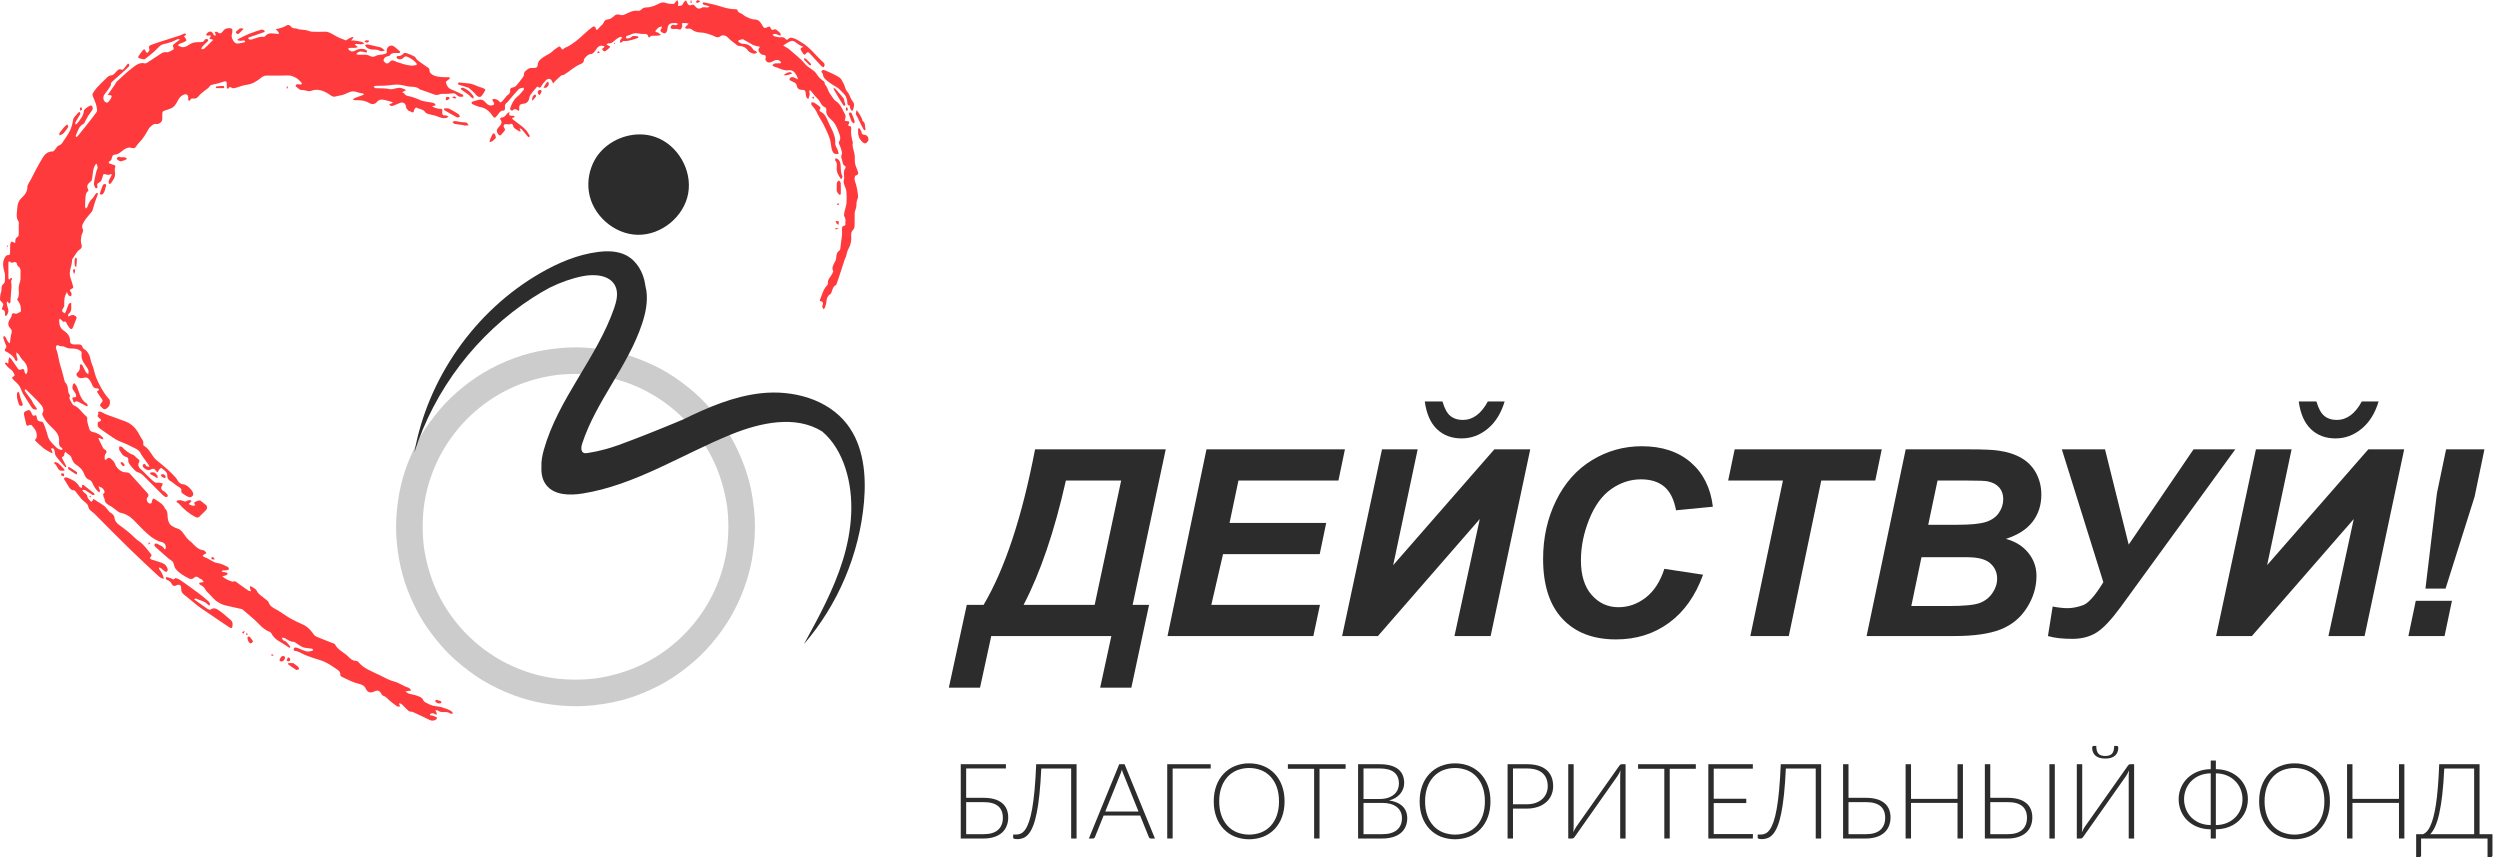 <?xml version="1.0" encoding="UTF-8"?> <svg xmlns="http://www.w3.org/2000/svg" width="140" height="48" viewBox="0 0 140 48" fill="none"> <path d="M30.532 19.598C29.944 19.694 29.365 19.846 28.805 20.053C27.607 20.486 26.503 21.145 25.553 21.994C25.111 22.383 24.707 22.814 24.346 23.279C24.131 23.555 23.925 23.836 23.736 24.13C23.574 24.384 23.425 24.646 23.288 24.914C23.127 25.229 22.987 25.555 22.857 25.884C22.748 26.156 22.654 26.435 22.572 26.717C22.397 27.317 22.292 27.935 22.228 28.557C22.169 29.137 22.165 29.723 22.215 30.304C22.266 30.935 22.375 31.56 22.54 32.171C22.711 32.797 22.953 33.405 23.239 33.987C23.499 34.514 23.809 35.016 24.164 35.484C24.375 35.764 24.594 36.036 24.829 36.294C25.029 36.515 25.24 36.724 25.462 36.925C25.72 37.16 25.994 37.377 26.273 37.586C26.511 37.767 26.76 37.934 27.015 38.09C27.563 38.426 28.148 38.698 28.748 38.926C29.31 39.138 29.892 39.295 30.484 39.394C31.111 39.503 31.746 39.554 32.382 39.548C32.673 39.544 32.963 39.525 33.251 39.493C33.605 39.455 33.958 39.403 34.307 39.332C34.878 39.215 35.437 39.043 35.976 38.82C36.294 38.69 36.606 38.55 36.911 38.392C37.172 38.256 37.425 38.106 37.672 37.946C37.96 37.758 38.234 37.552 38.505 37.34C38.739 37.155 38.964 36.96 39.179 36.754C39.648 36.308 40.065 35.809 40.442 35.283C40.777 34.814 41.068 34.316 41.312 33.794C41.502 33.388 41.667 32.97 41.805 32.544C41.81 32.529 41.816 32.514 41.82 32.499C41.858 32.38 41.893 32.26 41.925 32.14C41.941 32.083 41.956 32.026 41.97 31.969C41.999 31.855 42.026 31.74 42.05 31.624C42.064 31.559 42.077 31.493 42.089 31.427C42.105 31.34 42.121 31.252 42.135 31.165C42.168 30.959 42.196 30.751 42.218 30.544C42.239 30.365 42.254 30.186 42.263 30.007C42.28 29.698 42.281 29.389 42.267 29.08C42.265 29.039 42.263 28.997 42.261 28.956C42.254 28.831 42.244 28.705 42.231 28.58C42.227 28.538 42.223 28.496 42.218 28.453C42.197 28.259 42.171 28.066 42.14 27.873C42.113 27.696 42.08 27.519 42.042 27.343C42.036 27.311 42.029 27.28 42.022 27.248C41.938 26.878 41.832 26.514 41.703 26.157C41.7 26.149 41.697 26.141 41.693 26.133C41.59 25.85 41.475 25.571 41.352 25.296C41.105 24.753 40.808 24.235 40.462 23.748C40.097 23.228 39.684 22.742 39.23 22.297C39.018 22.09 38.794 21.895 38.564 21.709C38.299 21.497 38.028 21.293 37.746 21.105C37.26 20.782 36.744 20.505 36.206 20.279C35.886 20.143 35.565 20.017 35.234 19.911C34.954 19.822 34.67 19.747 34.383 19.685C34.041 19.611 33.695 19.562 33.348 19.519C33.051 19.483 32.752 19.463 32.452 19.455C32.38 19.453 32.308 19.452 32.236 19.452C31.664 19.452 31.095 19.509 30.531 19.599L30.532 19.598ZM33.383 21.011C34.867 21.212 36.273 21.8 37.457 22.717C38.629 23.621 39.547 24.812 40.124 26.174C40.404 26.859 40.601 27.574 40.712 28.305V28.309C40.714 28.322 40.716 28.335 40.718 28.347C40.811 29.112 40.811 29.885 40.718 30.65C40.517 32.138 39.927 33.546 39.008 34.733C38.104 35.902 36.914 36.82 35.553 37.396C34.854 37.681 34.123 37.88 33.376 37.99C32.614 38.082 31.845 38.082 31.084 37.99C29.595 37.79 28.185 37.2 26.997 36.28C25.827 35.376 24.91 34.186 24.334 32.824C24.049 32.126 23.85 31.395 23.74 30.649C23.647 29.886 23.647 29.114 23.74 28.351C23.941 26.863 24.53 25.454 25.45 24.267C26.353 23.098 27.543 22.181 28.903 21.605C29.602 21.32 30.333 21.12 31.08 21.011C31.845 20.918 32.618 20.918 33.383 21.011" fill="#CCCCCC"></path> <path d="M35.707 13.149C37.033 13.176 38.3 12.14 38.538 10.835C38.775 9.531 37.954 8.115 36.704 7.673C36.422 7.574 36.125 7.525 35.827 7.526C34.808 7.526 33.781 8.081 33.29 8.981C33.002 9.513 32.891 10.123 32.973 10.722C33.157 12.035 34.381 13.122 35.707 13.149Z" fill="#2C2C2C"></path> <path d="M47.444 23.767C46.354 22.345 44.392 21.825 42.611 22.022C41.081 22.192 39.647 22.808 38.258 23.489L38.171 23.525L38.154 23.532L38.024 23.587L38.005 23.595L37.873 23.65L37.852 23.658L37.715 23.715L37.701 23.721L37.557 23.78L37.547 23.784C37.445 23.826 37.341 23.869 37.236 23.911L37.122 23.958L37.092 23.97L37.006 24.005L36.978 24.016L36.885 24.054L36.872 24.059L36.762 24.103L36.611 24.165L36.482 24.216L36.476 24.218L36.37 24.261L36.305 24.286L36.111 24.363L36.077 24.376L36.001 24.406L35.96 24.422L35.889 24.45L35.85 24.465L35.763 24.499L35.744 24.506L35.699 24.523L35.639 24.547L35.439 24.623C35.306 24.674 35.179 24.721 35.059 24.766C34.785 24.874 34.508 24.973 34.227 25.061C34.101 25.102 34.003 25.131 33.935 25.147C33.594 25.243 33.248 25.318 32.898 25.371C32.83 25.381 32.759 25.39 32.696 25.364C32.517 25.292 32.539 25.034 32.599 24.85C33.377 22.464 35.169 20.512 35.956 18.129C36.154 17.532 36.285 16.896 36.197 16.273C36.183 16.181 36.164 16.09 36.14 16C36.137 15.978 36.135 15.956 36.131 15.934C36.034 15.264 35.665 14.606 35.062 14.295C34.584 14.048 34.017 14.042 33.483 14.11C32.342 14.256 31.261 14.716 30.265 15.29C26.602 17.4 23.946 21.18 23.203 25.341C24.326 21.811 26.705 18.694 29.815 16.681C30.137 16.472 30.469 16.274 30.81 16.096C31.392 15.813 32 15.591 32.634 15.465C33.304 15.333 34.155 15.399 34.454 16.014C34.643 16.402 34.529 16.864 34.387 17.272C33.412 20.058 31.257 22.34 30.457 25.18C30.367 25.499 30.3 25.849 30.32 26.177C30.306 26.531 30.371 26.874 30.583 27.153C31.029 27.738 31.898 27.753 32.625 27.637C35.575 27.164 38.16 25.463 40.927 24.336C42.57 23.668 44.538 23.227 46.042 24.161C46.666 24.686 47.091 25.437 47.343 26.219C47.878 27.872 47.716 29.687 47.206 31.349C46.696 33.01 45.855 34.547 45.02 36.071C46.93 33.859 48.124 31.037 48.383 28.126C48.517 26.609 48.368 24.975 47.444 23.767Z" fill="#2C2C2C"></path> <path d="M38.746 0.161C38.737 0.105 38.721 0.051 38.697 0C38.675 0.044 38.664 0.092 38.665 0.141C38.665 0.148 38.717 0.154 38.746 0.161Z" fill="#FF3A3D"></path> <path d="M47.925 9.827C48.135 9.761 48.049 9.64 48.004 9.515C47.949 9.359 47.873 9.201 47.871 9.042C47.871 8.942 47.871 8.843 47.866 8.74C47.852 8.481 47.699 8.242 47.761 7.974C47.764 7.963 47.747 7.948 47.744 7.933C47.717 7.804 47.682 7.676 47.668 7.546C47.655 7.44 47.663 7.331 47.666 7.224C47.669 7.132 47.671 7.047 47.538 7.061C47.529 7.061 47.497 7.001 47.505 6.988C47.598 6.838 47.573 6.782 47.39 6.777C47.298 6.774 47.303 6.749 47.326 6.674C47.348 6.599 47.371 6.495 47.337 6.436C47.184 6.162 47.095 5.848 46.803 5.657C46.669 5.569 46.592 5.396 46.49 5.26C46.363 5.09 46.34 4.862 46.182 4.71C46.179 4.707 46.18 4.699 46.182 4.694C46.202 4.583 46.123 4.545 46.049 4.492C45.967 4.43 45.893 4.36 45.828 4.281C45.752 4.192 45.699 4.078 45.612 4.002C45.443 3.854 45.222 3.752 45.083 3.582C44.805 3.246 44.457 2.995 44.135 2.713C44.114 2.699 44.092 2.687 44.069 2.677C43.999 2.635 43.929 2.591 43.859 2.547C43.937 2.496 44.014 2.443 44.094 2.396C44.154 2.359 44.217 2.329 44.282 2.305C44.426 2.256 44.522 2.342 44.625 2.424C44.703 2.485 44.794 2.531 44.882 2.58C44.916 2.594 44.952 2.606 44.988 2.613C44.95 2.632 44.914 2.654 44.88 2.679C44.856 2.698 44.82 2.739 44.827 2.753C44.865 2.835 44.91 2.913 44.961 2.987C45.005 3.05 45.058 3.105 45.13 3.005C45.181 2.936 45.251 2.888 45.327 2.97C45.55 3.21 45.767 3.455 45.991 3.694C46.027 3.732 46.086 3.748 46.134 3.774C46.15 3.721 46.179 3.668 46.177 3.616C46.176 3.576 46.146 3.528 46.114 3.5C45.692 3.134 45.377 2.657 44.876 2.369C44.711 2.275 44.57 2.164 44.378 2.122C44.283 2.102 44.217 2.106 44.162 2.169C44.088 2.252 44.034 2.238 43.969 2.161C43.912 2.093 43.85 2.075 43.748 2.088C43.622 2.105 43.486 2.06 43.357 2.029C43.319 2.021 43.291 1.971 43.258 1.94C43.31 1.925 43.365 1.892 43.414 1.899C43.486 1.909 43.552 1.951 43.623 1.973C43.647 1.979 43.672 1.981 43.696 1.98C43.707 1.98 43.719 1.98 43.73 1.98C43.717 1.937 43.717 1.881 43.69 1.852C43.621 1.781 43.545 1.716 43.464 1.659C43.437 1.639 43.38 1.633 43.353 1.649C43.247 1.71 43.189 1.669 43.155 1.57C43.127 1.491 43.098 1.465 43.008 1.507C42.796 1.608 42.786 1.59 42.661 1.373C42.57 1.214 42.46 1.085 42.232 1.087C42.082 1.088 41.928 1 41.782 0.936C41.696 0.898 41.625 0.825 41.542 0.776C41.446 0.719 41.313 0.706 41.297 0.556C41.295 0.54 41.247 0.519 41.22 0.518C41.014 0.516 40.81 0.488 40.611 0.436C40.407 0.382 40.209 0.31 40.004 0.26C39.813 0.214 39.621 0.171 39.428 0.133C39.403 0.127 39.371 0.153 39.342 0.165C39.358 0.196 39.366 0.246 39.391 0.255C39.47 0.286 39.555 0.3 39.636 0.325C39.669 0.338 39.699 0.354 39.728 0.373C39.697 0.389 39.667 0.417 39.635 0.418C39.594 0.419 39.553 0.417 39.512 0.412C39.433 0.404 39.355 0.396 39.302 0.429C39.121 0.54 39.023 0.46 38.917 0.336C38.864 0.274 38.815 0.233 38.716 0.281C38.612 0.332 38.531 0.271 38.486 0.163C38.416 -0.004 38.404 -0.004 38.284 0.141C38.267 0.159 38.254 0.181 38.246 0.205C38.208 0.328 38.118 0.326 38.029 0.324C38.007 0.324 37.984 0.322 37.962 0.324C37.97 0.278 37.979 0.232 37.986 0.187C37.989 0.176 37.989 0.165 37.986 0.155C37.97 0.103 37.952 0.052 37.935 0.001C37.902 0.036 37.868 0.069 37.835 0.104C37.799 0.145 37.763 0.22 37.727 0.22C37.589 0.22 37.442 0.218 37.313 0.173C37.185 0.128 37.075 0.115 36.949 0.179C36.717 0.298 36.477 0.412 36.211 0.415C36.09 0.417 36 0.442 35.916 0.532C35.873 0.578 35.785 0.618 35.727 0.608C35.427 0.557 35.197 0.725 34.944 0.828C34.877 0.853 34.804 0.855 34.735 0.835C34.607 0.796 34.505 0.784 34.393 0.892C34.301 0.98 34.175 1.079 34.06 1.085C33.894 1.093 33.844 1.173 33.789 1.297C33.763 1.357 33.698 1.399 33.651 1.449C33.589 1.514 33.532 1.581 33.47 1.645C33.455 1.66 33.43 1.677 33.413 1.674C33.395 1.672 33.379 1.645 33.375 1.626C33.341 1.472 33.27 1.438 33.152 1.53C33.013 1.64 32.874 1.751 32.746 1.873C32.444 2.156 32.134 2.428 31.766 2.623C31.709 2.654 31.63 2.662 31.593 2.707C31.492 2.827 31.458 2.749 31.407 2.666C31.388 2.634 31.325 2.593 31.311 2.601C31.188 2.682 31.054 2.758 30.953 2.863C30.816 3.004 30.637 3.065 30.482 3.168C30.316 3.279 30.122 3.391 30.112 3.643C30.108 3.758 30.026 3.808 29.907 3.808C29.887 3.808 29.867 3.808 29.847 3.807C29.756 3.805 29.658 3.803 29.598 3.846C29.483 3.929 29.327 4.004 29.337 4.198C29.34 4.249 29.293 4.308 29.258 4.356C29.147 4.505 29.037 4.655 28.914 4.793C28.862 4.848 28.793 4.885 28.718 4.898C28.604 4.913 28.559 4.963 28.567 5.072C28.576 5.187 28.532 5.262 28.429 5.322C28.366 5.358 28.328 5.437 28.276 5.494C28.201 5.578 28.133 5.677 28.04 5.731C28.012 5.747 27.917 5.622 27.84 5.584C27.775 5.553 27.685 5.527 27.623 5.549C27.518 5.586 27.599 5.649 27.631 5.704C27.709 5.837 27.672 5.889 27.527 5.906C27.342 5.926 27.249 5.8 27.148 5.69C27.046 5.581 26.932 5.557 26.795 5.594C26.694 5.622 26.591 5.647 26.491 5.679C26.46 5.688 26.417 5.71 26.41 5.735C26.404 5.76 26.424 5.817 26.447 5.827C26.593 5.89 26.739 5.969 26.892 5.994C27.219 6.048 27.427 6.251 27.595 6.504C27.665 6.61 27.716 6.611 27.787 6.535C27.857 6.459 27.916 6.361 27.988 6.282C28.023 6.243 28.08 6.195 28.124 6.198C28.261 6.207 28.288 6.146 28.279 6.027C28.266 5.862 28.279 5.844 28.41 5.722C28.43 5.704 28.449 5.684 28.467 5.664C28.657 5.442 28.839 5.212 29.042 5.002C29.101 4.941 29.215 4.933 29.306 4.908C29.309 4.907 29.355 4.994 29.343 5.009C29.22 5.153 29.104 5.308 28.957 5.425C28.752 5.59 28.666 5.816 28.576 6.044C28.562 6.079 28.575 6.147 28.601 6.17C28.627 6.192 28.705 6.196 28.724 6.175C28.816 6.074 28.897 6.105 28.985 6.174C29.006 6.187 29.029 6.199 29.053 6.208C29.063 6.18 29.085 6.151 29.082 6.125C29.056 5.891 29.105 5.827 29.337 5.806C29.5 5.792 29.621 5.656 29.636 5.501C29.647 5.421 29.678 5.346 29.726 5.282C29.824 5.148 29.935 5.023 30.043 4.897C30.071 4.864 30.089 4.826 30.149 4.879C30.209 4.933 30.266 4.919 30.316 4.825C30.38 4.704 30.477 4.596 30.574 4.496C30.706 4.361 30.857 4.398 30.924 4.57C30.937 4.606 30.957 4.64 30.974 4.673C30.998 4.64 31.025 4.607 31.053 4.577C31.176 4.458 31.298 4.337 31.43 4.227C31.468 4.195 31.543 4.212 31.588 4.185C31.908 3.992 32.176 3.717 32.531 3.58C32.638 3.539 32.696 3.478 32.7 3.357C32.703 3.256 32.947 3.032 33.048 3.032C33.172 3.032 33.242 2.961 33.312 2.871C33.422 2.729 33.494 2.53 33.732 2.563C33.773 2.57 33.813 2.579 33.853 2.591C33.838 2.62 33.828 2.665 33.805 2.673C33.728 2.702 33.699 2.742 33.754 2.812C33.808 2.882 33.868 2.903 33.942 2.836C33.992 2.792 34.047 2.753 34.097 2.708C34.128 2.681 34.154 2.649 34.182 2.619C34.142 2.595 34.104 2.57 34.063 2.548C34.029 2.529 33.992 2.514 33.957 2.498C33.999 2.471 34.046 2.417 34.084 2.423C34.232 2.445 34.317 2.363 34.413 2.273C34.501 2.191 34.608 2.127 34.715 2.069C34.744 2.053 34.8 2.086 34.843 2.096C34.828 2.124 34.812 2.15 34.794 2.176C34.773 2.201 34.735 2.219 34.729 2.245C34.718 2.294 34.726 2.348 34.726 2.398C34.764 2.388 34.801 2.374 34.837 2.357C34.864 2.342 34.887 2.291 34.906 2.294C35.124 2.323 35.325 2.25 35.527 2.192C35.604 2.17 35.679 2.144 35.755 2.119C35.741 2.09 35.73 2.037 35.712 2.034C35.622 2.02 35.529 2.007 35.441 2.019C35.393 2.026 35.355 2.092 35.305 2.114C35.244 2.139 35.179 2.154 35.114 2.158C35.095 2.16 35.06 2.122 35.055 2.098C35.05 2.074 35.069 2.023 35.086 2.019C35.296 1.968 35.481 1.815 35.719 1.869C35.836 1.895 35.956 1.905 36.076 1.901C36.193 1.896 36.27 1.915 36.306 2.042C36.333 2.133 36.342 2.126 36.409 2.051C36.438 2.023 36.476 2.006 36.516 2.003C36.566 2 36.617 2 36.667 2.001C36.718 2.002 36.77 2.002 36.822 1.999C36.887 1.995 36.95 1.973 37.014 1.958C36.953 1.907 36.894 1.855 36.829 1.808C36.817 1.803 36.803 1.802 36.79 1.806C36.777 1.808 36.764 1.808 36.751 1.804C36.739 1.8 36.728 1.792 36.72 1.783C36.711 1.773 36.705 1.762 36.701 1.75C36.698 1.73 36.721 1.704 36.738 1.687C36.788 1.633 36.835 1.572 36.895 1.533C36.943 1.502 37.009 1.499 37.067 1.484C37.056 1.528 37.058 1.587 37.03 1.613C36.948 1.692 36.989 1.761 37.051 1.802C37.113 1.844 37.212 1.885 37.258 1.86C37.316 1.828 37.362 1.731 37.37 1.657C37.399 1.381 37.485 1.29 37.753 1.29C37.791 1.29 37.83 1.284 37.865 1.292C37.906 1.305 37.946 1.322 37.984 1.342C37.936 1.367 37.89 1.402 37.839 1.414C37.805 1.422 37.762 1.389 37.724 1.388C37.605 1.386 37.534 1.478 37.57 1.584C37.577 1.602 37.615 1.619 37.639 1.62C37.68 1.622 37.721 1.62 37.764 1.62C37.814 1.62 37.863 1.618 37.913 1.62C37.983 1.625 38.09 1.677 38.114 1.649C38.169 1.586 38.226 1.473 38.203 1.407C38.162 1.287 38.214 1.291 38.292 1.29C38.34 1.287 38.388 1.288 38.436 1.292C38.48 1.301 38.524 1.314 38.567 1.33C38.532 1.358 38.498 1.388 38.467 1.42C38.424 1.467 38.385 1.519 38.345 1.568C38.403 1.583 38.468 1.622 38.519 1.608C38.639 1.574 38.711 1.628 38.8 1.693C38.878 1.75 38.979 1.783 39.075 1.803C39.186 1.827 39.304 1.819 39.417 1.836C39.501 1.849 39.581 1.879 39.664 1.903C39.721 1.921 39.776 1.945 39.834 1.959C40.009 2.004 40.155 2.191 40.375 2.011C40.448 1.952 40.629 1.967 40.75 2.092C40.911 2.259 41.104 2.397 41.289 2.539C41.329 2.57 41.394 2.576 41.448 2.579C41.637 2.591 41.782 2.677 41.89 2.829C41.97 2.943 42.177 3.034 42.303 2.998C42.34 2.987 42.369 2.949 42.401 2.924C42.371 2.901 42.342 2.876 42.31 2.856C42.269 2.831 42.204 2.821 42.184 2.784C42.047 2.538 41.834 2.454 41.564 2.446C41.492 2.445 41.419 2.385 41.352 2.344C41.342 2.337 41.353 2.258 41.369 2.253C41.446 2.227 41.524 2.208 41.604 2.196C41.618 2.194 41.637 2.217 41.655 2.226C41.824 2.323 41.992 2.423 42.164 2.514C42.23 2.548 42.306 2.562 42.378 2.581C42.437 2.596 42.497 2.606 42.556 2.619C42.53 2.663 42.504 2.707 42.478 2.752C42.474 2.761 42.472 2.771 42.471 2.781C42.456 2.88 42.604 3.059 42.707 3.065C42.879 3.077 42.912 3.139 42.863 3.31C42.852 3.348 42.898 3.42 42.938 3.45C43.084 3.559 43.216 3.464 43.344 3.4C43.48 3.331 43.6 3.332 43.707 3.448C43.723 3.469 43.737 3.491 43.748 3.515C43.721 3.527 43.693 3.546 43.666 3.547C43.63 3.549 43.594 3.547 43.558 3.547C43.498 3.543 43.437 3.546 43.377 3.555C43.329 3.563 43.29 3.624 43.247 3.662C43.287 3.692 43.329 3.718 43.373 3.742C43.414 3.76 43.462 3.76 43.504 3.776C43.711 3.858 43.913 3.968 44.147 3.935C44.383 3.901 44.505 4.045 44.606 4.218C44.646 4.287 44.661 4.371 44.687 4.449C44.617 4.413 44.548 4.375 44.476 4.344C44.382 4.303 44.28 4.297 44.227 4.398C44.169 4.508 44.289 4.513 44.347 4.549C44.406 4.584 44.474 4.61 44.532 4.648C44.561 4.669 44.593 4.702 44.6 4.735C44.643 4.955 44.726 5.038 44.939 5.031C45.075 5.025 45.107 5.099 45.119 5.208C45.127 5.284 45.129 5.364 45.155 5.435C45.171 5.48 45.226 5.511 45.264 5.549C45.28 5.502 45.296 5.454 45.312 5.407C45.325 5.369 45.336 5.331 45.344 5.292C45.334 5.209 45.324 5.145 45.318 5.079C45.318 5.073 45.375 5.051 45.381 5.058C45.521 5.219 45.647 5.395 45.799 5.543C45.947 5.686 45.981 5.922 46.199 6.006C46.236 6.021 46.281 6.092 46.275 6.13C46.234 6.39 46.384 6.561 46.556 6.708C46.757 6.878 46.859 7.113 46.941 7.34C47.005 7.518 47.133 7.716 46.986 7.945C46.94 8.016 47.056 8.185 47.089 8.312C47.116 8.419 47.179 8.555 47.14 8.635C47.078 8.762 47.122 8.852 47.155 8.956C47.194 9.082 47.175 9.235 47.334 9.303C47.351 9.31 47.361 9.398 47.342 9.421C47.179 9.619 47.316 9.853 47.256 10.069C47.197 10.28 47.36 10.476 47.391 10.683C47.422 10.899 47.412 11.123 47.406 11.344C47.403 11.448 47.368 11.552 47.344 11.655C47.325 11.738 47.294 11.82 47.282 11.903C47.272 11.979 47.25 12.079 47.286 12.13C47.39 12.273 47.326 12.428 47.342 12.575C47.344 12.595 47.31 12.641 47.29 12.642C47.142 12.653 47.15 12.757 47.151 12.86C47.152 12.967 47.16 13.076 47.15 13.182C47.123 13.438 47.088 13.694 47.052 13.948C47.047 13.984 47.027 14.016 46.999 14.037C46.779 14.175 46.872 14.434 46.776 14.625C46.693 14.791 46.539 14.981 46.665 15.204C46.67 15.212 46.642 15.235 46.636 15.254C46.565 15.477 46.315 15.624 46.362 15.9C46.366 15.926 46.331 15.963 46.307 15.989C46.09 16.22 46.031 16.529 45.91 16.808C45.905 16.821 45.924 16.861 45.935 16.862C46.113 16.886 46.105 16.992 46.056 17.122C46.045 17.152 46.045 17.186 46.056 17.217C46.071 17.254 46.103 17.284 46.127 17.316C46.15 17.287 46.184 17.262 46.194 17.229C46.227 17.124 46.268 17.017 46.276 16.909C46.29 16.726 46.335 16.572 46.501 16.469C46.535 16.449 46.554 16.396 46.569 16.354C46.625 16.205 46.649 16.038 46.818 15.958C46.842 15.947 46.848 15.896 46.859 15.865C46.88 15.809 46.902 15.753 46.921 15.697C46.976 15.531 47.031 15.366 47.086 15.2C47.157 14.983 47.226 14.764 47.298 14.547C47.319 14.485 47.355 14.43 47.375 14.369C47.421 14.226 47.437 14.068 47.51 13.942C47.649 13.702 47.691 13.452 47.666 13.183C47.654 13.056 47.687 12.952 47.784 12.859C47.829 12.816 47.854 12.733 47.856 12.666C47.865 12.42 47.858 12.173 47.861 11.925C47.861 11.88 47.879 11.836 47.891 11.792C47.911 11.715 47.946 11.64 47.954 11.561C47.969 11.414 47.953 11.272 48.028 11.122C48.08 11.018 48.035 10.86 48.02 10.728C48.006 10.623 47.984 10.519 47.956 10.416C47.935 10.334 47.919 10.248 47.883 10.172C47.837 10.076 47.847 9.851 47.925 9.827Z" fill="#FF3A3D"></path> <path d="M39.07 0.158C39.121 0.142 39.166 0.107 39.214 0.08C39.168 0.054 39.12 0.007 39.077 0.007H39.071C39.03 0.011 38.994 0.075 38.964 0.12C39.005 0.14 39.043 0.166 39.07 0.158Z" fill="#FF3A3D"></path> <path d="M25.291 39.84C25.15 39.728 24.976 39.695 24.814 39.631C24.567 39.533 24.297 39.575 24.066 39.452C23.94 39.385 23.754 39.331 23.712 39.226C23.646 39.061 23.517 39.025 23.4 38.977C23.236 38.909 23.049 38.891 22.877 38.838C22.815 38.818 22.764 38.758 22.709 38.717C22.779 38.704 22.849 38.69 22.919 38.681C22.953 38.68 22.986 38.682 23.02 38.688C23.002 38.652 22.992 38.61 22.966 38.581C22.937 38.545 22.899 38.518 22.855 38.502C22.584 38.428 22.367 38.241 22.088 38.17C21.803 38.098 21.535 37.948 21.27 37.813C20.846 37.599 20.376 37.458 20.062 37.065C20.047 37.048 20.028 37.034 20.008 37.025C19.987 37.015 19.965 37.01 19.942 37.009C19.747 37.014 19.604 36.875 19.499 36.768C19.261 36.525 18.913 36.401 18.755 36.077C18.75 36.067 18.742 36.059 18.732 36.054C18.469 35.952 18.203 35.852 17.942 35.742C17.812 35.688 17.647 35.643 17.577 35.54C17.409 35.295 17.224 35.09 16.948 34.968C16.706 34.864 16.469 34.748 16.238 34.619C15.985 34.473 15.753 34.29 15.497 34.147C15.308 34.042 15.123 33.962 15.042 33.73C15.007 33.631 14.869 33.568 14.78 33.487C14.647 33.367 14.464 33.268 14.397 33.118C14.319 32.941 14.159 32.923 14.046 32.823C14.042 32.82 13.99 32.852 13.99 32.867C13.995 32.917 14.005 32.967 14.02 33.015C14.031 33.046 14.044 33.077 14.059 33.107C14.015 33.1 13.963 33.105 13.927 33.083C13.815 33.013 13.709 32.934 13.601 32.857C13.489 32.778 13.373 32.703 13.266 32.616C13.205 32.566 13.164 32.528 13.074 32.567C13.027 32.587 12.951 32.554 12.891 32.532C12.807 32.501 12.726 32.463 12.648 32.419C12.574 32.377 12.508 32.322 12.438 32.273L12.628 32.227C12.63 32.227 12.633 32.227 12.636 32.227C12.639 32.227 12.642 32.227 12.644 32.227C12.683 32.197 12.722 32.166 12.761 32.136C12.729 32.107 12.701 32.066 12.663 32.054C12.61 32.036 12.55 32.044 12.493 32.033C12.466 32.028 12.44 32.007 12.414 31.994C12.433 31.975 12.452 31.942 12.473 31.941C12.507 31.938 12.542 31.937 12.576 31.939C12.613 31.94 12.651 31.939 12.688 31.936C12.736 31.93 12.78 31.903 12.826 31.886C12.806 31.839 12.796 31.765 12.76 31.749C12.579 31.667 12.397 31.561 12.205 31.537C11.903 31.5 11.701 31.268 11.425 31.193C11.395 31.185 11.376 31.136 11.351 31.106C11.384 31.082 11.416 31.056 11.451 31.035C11.486 31.015 11.529 30.997 11.568 30.978C11.542 30.94 11.513 30.903 11.481 30.87C11.452 30.843 11.414 30.815 11.378 30.811C11.068 30.775 10.899 30.539 10.7 30.344C10.679 30.324 10.646 30.313 10.625 30.292C10.559 30.233 10.498 30.169 10.44 30.102C10.279 29.902 10.173 29.647 9.885 29.58C9.809 29.563 9.743 29.509 9.67 29.476C9.515 29.406 9.448 29.262 9.412 29.118C9.356 28.895 9.439 28.631 9.215 28.456C9.207 28.451 9.22 28.421 9.213 28.41C9.166 28.349 9.125 28.279 9.066 28.23C8.959 28.144 8.847 28.064 8.731 27.989C8.684 27.958 8.628 27.939 8.576 27.914C8.552 27.969 8.511 28.022 8.508 28.079C8.504 28.169 8.472 28.21 8.385 28.196C8.25 28.175 8.163 27.947 8.259 27.85C8.352 27.756 8.312 27.676 8.25 27.606C7.934 27.251 7.611 26.903 7.295 26.549C7.228 26.473 7.156 26.451 7.059 26.452C6.78 26.457 6.518 26.221 6.431 25.956C6.394 25.842 6.277 25.742 6.175 25.665C6.082 25.596 6.001 25.674 5.933 25.748C5.925 25.756 5.862 25.731 5.862 25.724C5.868 25.626 5.846 25.5 5.898 25.436C6.019 25.289 5.962 25.222 5.831 25.15C5.801 25.129 5.778 25.1 5.763 25.066C5.686 24.915 5.611 24.764 5.537 24.611C5.526 24.585 5.517 24.557 5.509 24.529C5.542 24.53 5.575 24.535 5.608 24.542C5.636 24.551 5.659 24.575 5.686 24.585C5.719 24.595 5.751 24.603 5.785 24.609C5.776 24.572 5.78 24.524 5.757 24.5C5.607 24.341 5.426 24.233 5.207 24.195C5.084 24.174 5.015 24.098 4.987 23.975C4.946 23.79 4.855 23.616 4.888 23.417C4.893 23.387 4.86 23.339 4.831 23.314C4.588 23.116 4.436 22.813 4.121 22.694C4.08 22.678 4.043 22.622 4.023 22.576C3.968 22.449 3.832 22.342 3.92 22.174C3.931 22.152 3.893 22.103 3.876 22.067C3.861 22.035 3.833 22.006 3.828 21.974C3.801 21.783 3.813 21.583 3.662 21.428C3.627 21.392 3.616 21.33 3.602 21.277C3.555 21.103 3.513 20.928 3.465 20.753C3.416 20.575 3.349 20.4 3.314 20.219C3.268 19.981 3.229 19.743 3.137 19.517C3.123 19.471 3.128 19.421 3.149 19.378C3.164 19.349 3.237 19.316 3.249 19.327C3.368 19.428 3.544 19.368 3.64 19.429C3.886 19.591 4.179 19.45 4.43 19.599C4.526 19.656 4.58 19.676 4.568 19.784C4.541 19.991 4.597 20.199 4.723 20.365C4.805 20.48 4.892 20.596 4.949 20.723C4.978 20.789 4.946 20.882 4.942 20.963C4.894 20.917 4.831 20.878 4.798 20.822C4.728 20.702 4.678 20.571 4.61 20.45C4.595 20.421 4.546 20.411 4.512 20.392C4.498 20.429 4.469 20.468 4.473 20.504C4.488 20.651 4.457 20.771 4.333 20.868C4.264 20.922 4.258 20.994 4.333 21.079C4.45 21.213 4.602 21.18 4.719 21.151C4.907 21.102 4.968 21.22 5.048 21.326C5.088 21.383 5.121 21.445 5.145 21.511C5.199 21.655 5.271 21.766 5.453 21.745C5.483 21.741 5.521 21.786 5.551 21.812C5.555 21.815 5.535 21.86 5.52 21.865C5.373 21.91 5.456 21.981 5.499 22.045C5.566 22.146 5.63 22.25 5.706 22.346C5.775 22.431 5.748 22.483 5.681 22.551C5.638 22.595 5.587 22.699 5.605 22.719C5.679 22.803 5.784 22.927 5.865 22.918C5.963 22.907 6.087 22.794 6.129 22.694C6.172 22.595 6.173 22.418 6.11 22.35C5.915 22.14 5.764 21.905 5.63 21.657C5.533 21.483 5.448 21.303 5.376 21.118C5.308 20.941 5.273 20.752 5.217 20.571C5.177 20.442 5.109 20.321 5.086 20.19C5.039 19.925 4.943 19.697 4.709 19.544C4.678 19.523 4.638 19.495 4.631 19.464C4.583 19.253 4.42 19.288 4.271 19.289C4.223 19.289 4.175 19.292 4.126 19.289C4.003 19.28 3.919 19.221 3.922 19.091C3.928 18.822 3.767 18.643 3.573 18.517C3.343 18.368 3.323 18.158 3.31 17.93C3.309 17.904 3.333 17.876 3.345 17.848C3.369 17.862 3.392 17.878 3.413 17.895C3.466 17.939 3.534 18.034 3.564 18.023C3.718 17.965 3.713 18.096 3.76 18.165C3.811 18.24 3.851 18.327 3.915 18.389C3.974 18.448 4.046 18.443 4.083 18.345C4.151 18.164 4.223 17.984 4.293 17.803C4.296 17.792 4.294 17.78 4.288 17.769C4.225 17.642 4.036 17.602 3.923 17.687C3.896 17.708 3.857 17.711 3.824 17.723C3.824 17.678 3.805 17.608 3.827 17.591C3.99 17.468 4.011 17.303 3.986 17.119C3.986 17.114 3.991 17.109 3.991 17.105C3.991 17.053 3.989 17.002 3.988 16.951C3.939 16.977 3.865 16.99 3.846 17.03C3.785 17.16 3.746 17.3 3.694 17.435C3.677 17.473 3.656 17.51 3.633 17.545C3.582 17.511 3.518 17.487 3.486 17.44C3.466 17.411 3.489 17.345 3.507 17.302C3.53 17.247 3.593 17.199 3.595 17.147C3.604 16.914 3.574 16.677 3.696 16.461C3.716 16.426 3.728 16.388 3.744 16.352C3.761 16.388 3.778 16.424 3.793 16.46C3.838 16.578 3.955 16.628 3.995 16.544C4.018 16.497 4.01 16.399 3.975 16.365C3.854 16.247 3.947 16.204 4.034 16.162C4.089 16.134 4.112 16.133 4.093 16.046C4.054 15.857 3.979 15.682 3.929 15.5C3.841 15.179 4.045 14.872 4.033 14.548C4.033 14.523 4.061 14.495 4.077 14.47C4.143 14.368 4.206 14.265 4.277 14.166C4.322 14.105 4.371 14.039 4.433 13.999C4.592 13.899 4.604 13.809 4.55 13.632C4.513 13.506 4.536 13.357 4.556 13.221C4.574 13.094 4.691 12.933 4.647 12.855C4.531 12.653 4.65 12.512 4.727 12.379C4.838 12.189 5.002 12.03 5.141 11.856C5.158 11.833 5.172 11.807 5.18 11.78C5.225 11.632 5.263 11.481 5.311 11.334C5.36 11.187 5.419 11.046 5.47 10.9C5.481 10.869 5.474 10.831 5.476 10.797C5.438 10.81 5.387 10.812 5.366 10.838C5.295 10.93 5.251 11.048 5.166 11.123C5.02 11.253 4.951 11.417 4.889 11.591C4.877 11.625 4.845 11.651 4.822 11.681C4.801 11.643 4.764 11.605 4.764 11.567C4.769 11.362 4.775 11.156 4.798 10.952C4.807 10.872 4.845 10.773 4.904 10.727C4.971 10.675 4.956 10.658 4.926 10.597C4.858 10.465 4.877 10.34 4.995 10.236C5.05 10.187 5.128 10.136 5.143 10.073C5.2 9.841 5.181 9.598 5.269 9.366C5.304 9.277 5.33 9.207 5.413 9.164C5.433 9.24 5.466 9.316 5.467 9.392C5.468 9.447 5.427 9.503 5.408 9.559C5.394 9.597 5.384 9.636 5.375 9.675C5.334 9.873 5.282 10.07 5.259 10.271C5.25 10.35 5.3 10.439 5.335 10.518C5.343 10.536 5.417 10.547 5.436 10.531C5.455 10.515 5.468 10.455 5.455 10.427C5.409 10.324 5.458 10.274 5.54 10.228C5.586 10.202 5.64 10.17 5.662 10.127C5.707 10.038 5.74 9.944 5.759 9.846C5.783 9.716 5.844 9.741 5.937 9.77C6.007 9.792 6.107 9.805 6.161 9.771C6.256 9.713 6.264 9.763 6.242 9.821C6.203 9.922 6.132 10.012 6.093 10.114C6.072 10.164 6.093 10.23 6.096 10.289C6.109 10.288 6.123 10.289 6.137 10.29C6.167 10.291 6.198 10.293 6.205 10.281C6.308 10.104 6.465 9.951 6.442 9.718C6.431 9.606 6.412 9.483 6.447 9.382C6.49 9.257 6.416 9.255 6.347 9.229C6.272 9.202 6.194 9.182 6.122 9.149C6.102 9.14 6.092 9.098 6.088 9.069C6.087 9.06 6.126 9.05 6.141 9.035C6.178 8.998 6.232 8.963 6.243 8.918C6.27 8.805 6.296 8.665 6.419 8.662C6.641 8.657 6.77 8.493 6.92 8.392C7.084 8.279 7.218 8.234 7.406 8.289C7.471 8.308 7.551 8.32 7.615 8.212C7.716 8.045 7.875 7.915 7.991 7.755C8.11 7.593 8.216 7.421 8.31 7.243C8.384 7.102 8.612 6.914 8.716 6.939C8.882 6.981 9.073 6.852 9.086 6.684C9.093 6.586 9.084 6.486 9.088 6.388C9.092 6.301 9.098 6.218 9.217 6.194C9.328 6.171 9.433 6.12 9.541 6.082C9.759 6.006 9.862 5.821 9.957 5.633C10.036 5.477 10.142 5.354 10.311 5.294C10.444 5.247 10.535 5.313 10.539 5.457C10.536 5.5 10.537 5.543 10.541 5.586C10.544 5.598 10.549 5.61 10.557 5.62C10.565 5.63 10.575 5.638 10.587 5.644C10.604 5.649 10.646 5.63 10.65 5.615C10.684 5.492 10.783 5.517 10.868 5.521C10.997 5.526 11.063 5.457 11.142 5.362C11.245 5.236 11.389 5.143 11.517 5.036C11.588 4.976 11.681 4.931 11.725 4.856C11.773 4.776 11.822 4.758 11.906 4.741C12.117 4.699 12.326 4.642 12.529 4.572C12.643 4.533 12.696 4.55 12.7 4.675C12.702 4.761 12.696 4.847 12.704 4.933C12.705 4.949 12.75 4.962 12.775 4.977C12.834 4.824 12.914 4.882 13.019 4.933C13.077 4.96 13.17 4.925 13.244 4.906C13.427 4.856 13.606 4.772 13.791 4.752C14.135 4.715 14.397 4.54 14.652 4.331C14.723 4.274 14.809 4.24 14.899 4.234C15.075 4.23 15.251 4.231 15.427 4.232C15.654 4.233 15.881 4.234 16.108 4.224C16.292 4.216 16.44 4.286 16.585 4.364C16.693 4.422 16.778 4.524 16.869 4.611C16.893 4.634 16.898 4.676 16.912 4.709C16.876 4.718 16.839 4.733 16.802 4.732C16.741 4.731 16.676 4.705 16.619 4.718C16.588 4.726 16.571 4.794 16.548 4.835C16.676 4.893 16.741 5.051 16.918 5.041C17.026 5.034 17.136 5.082 17.247 5.099C17.294 5.106 17.35 5.114 17.391 5.098C17.763 4.947 18.084 5.061 18.402 5.26C18.52 5.334 18.632 5.459 18.808 5.4C18.923 5.362 19.047 5.356 19.164 5.324C19.259 5.297 19.349 5.252 19.441 5.215C19.511 5.187 19.578 5.153 19.649 5.133C19.885 5.068 20.091 5.225 20.319 5.23C20.339 5.23 20.36 5.261 20.379 5.277C20.358 5.293 20.341 5.316 20.317 5.324C20.168 5.38 20.017 5.43 19.869 5.489C19.829 5.504 19.8 5.545 19.766 5.574C19.804 5.588 19.842 5.615 19.879 5.613C20.166 5.597 20.439 5.625 20.699 5.78C20.764 5.822 20.843 5.837 20.919 5.823C20.995 5.809 21.064 5.767 21.11 5.706C21.21 5.582 21.343 5.562 21.48 5.587C21.642 5.616 21.8 5.669 21.959 5.713C21.972 5.719 21.983 5.727 21.994 5.736C21.983 5.75 21.974 5.769 21.96 5.776C21.928 5.79 21.893 5.796 21.861 5.81C21.839 5.823 21.819 5.838 21.8 5.855C21.817 5.873 21.832 5.9 21.853 5.909C21.89 5.924 21.937 5.946 21.969 5.935C22.101 5.892 22.231 5.841 22.357 5.782C22.569 5.682 22.717 5.772 22.741 6.006C22.748 6.073 22.819 6.139 22.872 6.194C22.9 6.223 22.956 6.223 22.994 6.247C23.131 6.332 23.167 6.31 23.192 6.156C23.2 6.102 23.294 6.012 23.302 6.016C23.468 6.118 23.698 6.098 23.821 6.291C23.854 6.342 23.937 6.369 24.003 6.388C24.172 6.437 24.351 6.457 24.511 6.525C24.658 6.586 24.8 6.634 24.957 6.613C25.013 6.605 25.065 6.564 25.119 6.539C25.068 6.511 25.013 6.453 24.968 6.46C24.76 6.491 24.75 6.372 24.768 6.222C24.778 6.136 24.768 6.089 24.655 6.095C24.562 6.1 24.465 6.068 24.373 6.041C24.309 6.022 24.249 5.982 24.19 5.952C24.259 5.936 24.328 5.921 24.405 5.898C24.378 5.852 24.35 5.795 24.308 5.78C24.04 5.692 23.746 5.713 23.485 5.586C23.347 5.519 23.199 5.471 23.053 5.423C22.908 5.376 22.73 5.398 22.634 5.23C22.614 5.197 22.553 5.186 22.51 5.165C22.557 5.144 22.604 5.122 22.651 5.099C22.678 5.086 22.704 5.071 22.73 5.058C22.71 5.04 22.692 5.013 22.669 5.005C22.566 4.97 22.458 4.909 22.355 4.914C22.173 4.922 21.98 5.029 21.817 4.99C21.569 4.93 21.327 4.956 21.082 4.939C21.074 4.939 21.066 4.939 21.058 4.939C21.042 4.943 21.025 4.942 21.01 4.934C20.979 4.914 20.95 4.891 20.922 4.866C20.95 4.846 20.977 4.81 21.005 4.809C21.341 4.804 21.675 4.805 22.012 4.751C22.265 4.709 22.521 4.758 22.78 4.825C23.017 4.887 23.291 4.804 23.502 4.999C23.522 5.018 23.556 5.023 23.584 5.032C23.814 5.112 24.049 5.182 24.273 5.276C24.403 5.33 24.509 5.332 24.638 5.276C24.692 5.253 24.757 5.255 24.823 5.257C24.852 5.257 24.882 5.259 24.91 5.257C25.034 5.251 25.159 5.257 25.279 5.236C25.389 5.216 25.488 5.216 25.563 5.303C25.599 5.349 25.647 5.383 25.701 5.403C25.756 5.423 25.814 5.429 25.871 5.418C25.9 5.413 25.928 5.406 25.956 5.398C25.943 5.365 25.939 5.316 25.916 5.304C25.776 5.23 25.63 5.164 25.486 5.097C25.369 5.043 25.23 5.012 25.14 4.929C25.053 4.85 24.993 4.721 24.968 4.604C24.959 4.562 25.087 4.492 25.15 4.434C25.171 4.412 25.191 4.39 25.209 4.366C25.183 4.351 25.157 4.325 25.13 4.325C24.855 4.32 24.581 4.338 24.312 4.233C24.193 4.185 24.049 4.087 24.055 3.949C24.059 3.846 24.005 3.808 23.929 3.759C23.737 3.634 23.55 3.501 23.369 3.36C23.305 3.31 23.278 3.205 23.211 3.166C23.067 3.088 22.916 3.023 22.76 2.972C22.713 2.955 22.626 2.963 22.598 2.995C22.506 3.101 22.404 3.151 22.263 3.134C22.247 3.132 22.196 3.21 22.205 3.226C22.263 3.334 22.424 3.349 22.526 3.291C22.608 3.245 22.657 3.116 22.79 3.171C23.003 3.26 23.193 3.378 23.336 3.562C23.347 3.576 23.329 3.64 23.318 3.642C23.215 3.659 23.111 3.683 23.009 3.674C22.748 3.65 22.502 3.559 22.252 3.482C22.12 3.441 21.975 3.291 21.823 3.468C21.763 3.537 21.677 3.597 21.581 3.515C21.539 3.479 21.473 3.423 21.479 3.385C21.494 3.279 21.549 3.186 21.673 3.161C21.726 3.15 21.802 3.144 21.825 3.108C21.918 2.961 22.053 2.964 22.189 2.967C22.211 2.967 22.233 2.968 22.254 2.967C22.267 2.967 22.28 2.967 22.293 2.968C22.323 2.971 22.353 2.969 22.382 2.964C22.398 2.96 22.418 2.902 22.412 2.895C22.283 2.782 22.159 2.658 22.014 2.57C21.958 2.535 21.829 2.553 21.774 2.597C21.709 2.648 21.64 2.766 21.656 2.833C21.693 2.981 21.612 3.002 21.516 3.031C21.348 3.082 21.163 3.05 21 3.153C20.939 3.193 20.807 3.184 20.739 3.144C20.593 3.056 20.442 3.063 20.287 3.064C20.201 3.064 20.114 3.066 20.029 3.062C20.004 3.061 19.98 3.042 19.956 3.031C19.968 3.008 19.982 2.987 19.999 2.968C20.138 2.837 20.295 2.889 20.451 2.928C20.484 2.934 20.518 2.937 20.552 2.937C20.545 2.896 20.552 2.837 20.527 2.819C20.476 2.78 20.415 2.754 20.351 2.744C20.191 2.72 20.027 2.753 19.888 2.837C19.767 2.911 19.639 2.895 19.535 2.789C19.516 2.769 19.515 2.734 19.503 2.706C19.53 2.697 19.556 2.681 19.582 2.681C19.625 2.679 19.668 2.681 19.71 2.681C19.77 2.681 19.829 2.682 19.889 2.678C19.942 2.674 19.995 2.65 20.048 2.635C20.008 2.607 19.969 2.579 19.93 2.551C19.907 2.534 19.884 2.516 19.862 2.498C19.893 2.484 19.926 2.455 19.956 2.457C20.039 2.46 20.12 2.486 20.201 2.484C20.27 2.482 20.338 2.454 20.407 2.438C20.352 2.405 20.3 2.356 20.241 2.341C20.098 2.307 19.953 2.286 19.806 2.266C19.761 2.26 19.712 2.272 19.665 2.276C19.692 2.239 19.718 2.202 19.745 2.165C19.761 2.144 19.778 2.126 19.794 2.107C19.772 2.094 19.743 2.065 19.728 2.07C19.654 2.099 19.584 2.137 19.512 2.173C19.454 2.202 19.382 2.271 19.342 2.255C19.129 2.173 18.914 2.087 18.719 1.97C18.545 1.865 18.385 1.762 18.169 1.775C17.942 1.788 17.716 1.78 17.491 1.776C17.436 1.773 17.38 1.762 17.327 1.745C17.255 1.726 17.185 1.694 17.111 1.683C16.993 1.665 16.872 1.665 16.754 1.647C16.681 1.636 16.61 1.589 16.539 1.589C16.436 1.589 16.356 1.568 16.288 1.486C16.242 1.429 16.193 1.399 16.138 1.399C16.097 1.399 16.05 1.416 15.998 1.453C15.903 1.519 15.78 1.547 15.666 1.583C15.595 1.606 15.518 1.614 15.443 1.629C15.491 1.675 15.536 1.725 15.579 1.776C15.603 1.81 15.611 1.856 15.627 1.897C15.614 1.897 15.601 1.897 15.588 1.897C15.561 1.897 15.534 1.897 15.507 1.895C15.277 1.879 15.034 1.795 14.851 2.025C14.834 2.045 14.797 2.07 14.774 2.066C14.521 2.026 14.307 2.159 14.077 2.216C14.029 2.228 13.969 2.21 13.919 2.193C13.908 2.189 13.906 2.107 13.915 2.104C14.195 2.003 14.478 1.907 14.761 1.81C14.783 1.802 14.822 1.792 14.822 1.785C14.82 1.756 14.814 1.713 14.795 1.703C14.748 1.679 14.686 1.645 14.644 1.658C14.411 1.727 14.179 1.803 13.953 1.893C13.764 1.968 13.582 2.064 13.399 2.154C13.355 2.176 13.317 2.212 13.277 2.242C13.335 2.258 13.393 2.286 13.451 2.287C13.521 2.29 13.592 2.264 13.663 2.262C13.684 2.262 13.711 2.295 13.726 2.319C13.732 2.327 13.711 2.365 13.698 2.367C13.55 2.395 13.398 2.448 13.253 2.435C13.108 2.422 12.922 2.106 12.984 1.921C13.009 1.837 13.019 1.749 13.014 1.661C13.014 1.634 12.959 1.59 12.925 1.585C12.756 1.561 12.601 1.585 12.489 1.739C12.406 1.853 12.311 1.934 12.173 1.791C12.156 1.774 12.117 1.778 12.078 1.782C12.06 1.784 12.043 1.785 12.025 1.785C12.04 1.827 12.057 1.866 12.069 1.907C12.075 1.933 12.08 1.96 12.082 1.987C12.072 1.987 12.061 1.987 12.052 1.987C12.029 1.989 12.006 1.986 11.984 1.979C11.967 1.971 11.96 1.938 11.949 1.915C11.861 1.735 11.727 1.719 11.585 1.874C11.565 1.897 11.557 1.932 11.544 1.962C11.576 1.976 11.608 1.998 11.64 2C11.673 2.002 11.707 1.98 11.742 1.976C11.766 1.977 11.789 1.986 11.806 2.003C11.812 2.008 11.796 2.039 11.787 2.057C11.769 2.098 11.749 2.138 11.73 2.179C11.77 2.182 11.81 2.189 11.85 2.197C11.883 2.208 11.916 2.221 11.947 2.236C11.923 2.255 11.897 2.272 11.875 2.293C11.833 2.333 11.793 2.375 11.752 2.417C11.641 2.526 11.535 2.641 11.417 2.741C11.396 2.759 11.358 2.755 11.319 2.752C11.302 2.75 11.285 2.749 11.267 2.749C11.284 2.708 11.291 2.658 11.319 2.628C11.411 2.524 11.509 2.426 11.613 2.333C11.683 2.272 11.675 2.22 11.604 2.189C11.568 2.174 11.479 2.196 11.467 2.224C11.408 2.36 11.303 2.358 11.182 2.36C11.019 2.362 10.866 2.356 10.699 2.44C10.51 2.536 10.313 2.747 10.054 2.584C10.024 2.567 9.992 2.552 9.96 2.539C9.989 2.511 10.013 2.473 10.047 2.457C10.123 2.422 10.208 2.404 10.284 2.367C10.475 2.275 10.477 2.27 10.358 2.102C10.321 2.05 10.272 2.017 10.373 1.986C10.396 1.978 10.409 1.935 10.426 1.909C10.393 1.897 10.354 1.868 10.328 1.877C10.23 1.911 10.139 1.965 10.041 1.998C9.766 2.089 9.489 2.173 9.214 2.262C8.987 2.335 8.758 2.406 8.534 2.488C8.321 2.567 8.328 2.582 8.367 2.792C8.376 2.843 8.29 2.91 8.248 2.97C8.215 2.939 8.162 2.913 8.154 2.877C8.125 2.747 8.066 2.736 7.988 2.829C7.898 2.94 7.815 3.056 7.739 3.177C7.73 3.19 7.76 3.249 7.783 3.257C7.864 3.284 7.948 3.304 8.032 3.319C8.061 3.326 8.092 3.321 8.118 3.307C8.289 3.173 8.461 3.039 8.625 2.896C8.738 2.797 8.836 2.681 8.947 2.579C8.992 2.538 9.044 2.507 9.102 2.489C9.26 2.441 9.425 2.412 9.581 2.358C9.707 2.315 9.823 2.241 9.948 2.194C9.985 2.18 10.039 2.21 10.086 2.22C10.047 2.244 10.006 2.266 9.97 2.294C9.871 2.369 9.768 2.44 9.683 2.528C9.663 2.549 9.711 2.633 9.722 2.689C9.727 2.717 9.727 2.767 9.714 2.773C9.589 2.832 9.449 2.944 9.334 2.924C9.182 2.897 9.092 2.954 8.989 3.02C8.734 3.185 8.482 3.355 8.228 3.52C8.196 3.54 8.147 3.558 8.113 3.549C7.821 3.472 7.609 3.653 7.412 3.802C7.102 4.035 6.824 4.31 6.536 4.572C6.493 4.611 6.475 4.675 6.441 4.725C6.321 4.901 6.199 5.077 6.078 5.253C6.063 5.275 6.048 5.298 6.033 5.321C6.061 5.325 6.089 5.326 6.118 5.325C6.213 5.313 6.278 5.359 6.242 5.448C6.201 5.549 6.125 5.638 6.054 5.723C6.035 5.746 5.97 5.753 5.939 5.738C5.771 5.662 5.741 5.419 5.861 5.272C5.98 5.126 6.09 4.972 6.19 4.812C6.226 4.756 6.201 4.653 6.243 4.611C6.427 4.433 6.628 4.271 6.819 4.099C6.96 3.972 7.1 3.842 7.232 3.705C7.252 3.684 7.232 3.62 7.221 3.578C7.219 3.57 7.158 3.561 7.149 3.573C7.071 3.668 7.002 3.77 6.923 3.864C6.9 3.891 6.84 3.92 6.82 3.909C6.706 3.843 6.631 3.884 6.55 3.97C6.46 4.065 6.359 4.206 6.254 4.215C6.087 4.228 6.01 4.325 5.914 4.418C5.745 4.582 5.573 4.747 5.414 4.921C5.328 5.021 5.252 5.13 5.188 5.246C5.167 5.279 5.179 5.342 5.195 5.384C5.251 5.532 5.324 5.675 5.373 5.826C5.41 5.941 5.423 6.064 5.439 6.185C5.442 6.216 5.422 6.254 5.403 6.282C5.31 6.411 5.215 6.538 5.118 6.664C5.002 6.815 4.883 6.965 4.763 7.114C4.624 7.288 4.485 7.461 4.342 7.632C4.323 7.654 4.284 7.658 4.254 7.671C4.252 7.638 4.237 7.598 4.249 7.572C4.368 7.342 4.407 7.057 4.685 6.935C4.706 6.926 4.719 6.897 4.731 6.875C4.797 6.751 4.854 6.624 4.927 6.505C5 6.386 5.089 6.282 5.164 6.166C5.225 6.071 5.182 5.916 5.1 5.907C5.017 5.898 4.709 6.113 4.701 6.197C4.674 6.495 4.49 6.707 4.31 6.923C4.292 6.945 4.26 6.955 4.234 6.972C4.228 6.937 4.205 6.895 4.217 6.871C4.273 6.759 4.338 6.652 4.401 6.543C4.434 6.487 4.48 6.436 4.5 6.375C4.51 6.347 4.475 6.303 4.459 6.266C4.43 6.282 4.394 6.293 4.372 6.316C4.314 6.377 4.269 6.449 4.209 6.505C4.125 6.585 4.095 6.675 4.077 6.792C4.05 6.97 3.998 7.143 3.921 7.306C3.833 7.491 3.715 7.663 3.599 7.834C3.527 7.94 3.454 8.085 3.349 8.122C3.206 8.171 3.157 8.27 3.085 8.372C3.051 8.42 2.991 8.485 2.945 8.483C2.67 8.477 2.5 8.648 2.381 8.847C2.141 9.244 1.927 9.657 1.717 10.072C1.644 10.216 1.519 10.339 1.529 10.529C1.534 10.63 1.481 10.746 1.424 10.836C1.355 10.945 1.26 11.038 1.167 11.13C1.026 11.273 0.977 11.471 0.969 11.641C0.957 11.898 0.864 12.181 1.051 12.423C1.059 12.433 1.051 12.455 1.051 12.471C1.051 12.691 1.054 12.912 1.048 13.132C1.048 13.174 1.028 13.244 0.993 13.26C0.877 13.32 0.852 13.411 0.856 13.528C0.857 13.579 0.851 13.648 0.768 13.575C0.735 13.547 0.653 13.519 0.642 13.531C0.602 13.577 0.577 13.633 0.57 13.692C0.561 13.853 0.57 14.015 0.565 14.176C0.563 14.215 0.523 14.287 0.509 14.285C0.337 14.266 0.29 14.376 0.232 14.507C0.141 14.708 0.173 14.902 0.213 15.101C0.229 15.179 0.267 15.255 0.275 15.333C0.284 15.456 0.284 15.58 0.275 15.703C0.271 15.761 0.26 15.842 0.221 15.87C0.077 15.975 0.08 16.116 0.08 16.268C0.08 16.345 0.028 16.422 0.022 16.5C0.012 16.618 -0.028 16.788 0.033 16.849C0.201 17.024 0.22 17.014 0.117 17.245C0.108 17.273 0.106 17.302 0.111 17.331C0.288 17.366 0.288 17.494 0.279 17.631C0.277 17.652 0.299 17.675 0.312 17.697C0.335 17.683 0.365 17.675 0.379 17.655C0.472 17.528 0.502 17.394 0.438 17.239C0.402 17.152 0.39 17.054 0.376 16.959C0.373 16.935 0.401 16.906 0.415 16.88C0.433 16.9 0.459 16.916 0.469 16.939C0.515 17.045 0.564 16.972 0.582 16.932C0.601 16.89 0.587 16.833 0.591 16.782C0.597 16.684 0.606 16.586 0.612 16.488C0.625 16.293 0.655 16.098 0.638 15.904C0.63 15.813 0.59 15.739 0.663 15.658C0.679 15.64 0.661 15.593 0.658 15.559C0.628 15.571 0.595 15.578 0.57 15.597C0.545 15.616 0.531 15.646 0.512 15.671C0.498 15.634 0.473 15.596 0.472 15.559C0.469 15.29 0.472 15.021 0.47 14.752C0.469 14.635 0.491 14.593 0.598 14.688C0.615 14.7 0.635 14.707 0.655 14.71C0.675 14.712 0.695 14.71 0.714 14.704C0.852 14.642 0.933 14.671 0.961 14.827C0.968 14.863 0.988 14.894 1.017 14.915C1.161 15.003 1.154 15.141 1.149 15.281C1.145 15.4 1.149 15.518 1.148 15.636C1.146 15.672 1.141 15.708 1.131 15.742C1.106 15.839 1.068 15.934 1.054 16.032C1.019 16.272 1.123 16.529 0.963 16.755C0.955 16.767 0.978 16.809 0.994 16.831C1.083 16.952 1.156 17.064 1.161 17.235C1.164 17.358 1.24 17.448 1.059 17.504C0.982 17.528 0.937 17.613 0.828 17.556C0.773 17.528 0.677 17.521 0.658 17.652C0.643 17.75 0.575 17.843 0.522 17.933C0.435 18.078 0.447 18.254 0.567 18.371C0.663 18.465 0.679 18.56 0.636 18.691C0.594 18.821 0.588 18.961 0.567 19.098C0.561 19.14 0.558 19.183 0.553 19.226C0.514 19.195 0.465 19.172 0.441 19.133C0.39 19.052 0.355 18.962 0.308 18.881C0.291 18.852 0.254 18.833 0.226 18.81C0.211 18.847 0.175 18.89 0.184 18.919C0.225 19.057 0.275 19.192 0.33 19.326C0.355 19.387 0.381 19.427 0.321 19.497C0.227 19.607 0.259 19.671 0.394 19.712C0.422 19.724 0.448 19.74 0.471 19.76C0.624 19.868 0.781 19.971 0.847 20.163C0.856 20.19 0.911 20.202 0.944 20.221C0.958 20.183 0.988 20.144 0.983 20.11C0.973 20.042 0.936 19.978 0.924 19.91C0.914 19.851 0.922 19.788 0.922 19.727C0.965 19.768 1.015 19.804 1.05 19.85C1.129 19.956 1.185 20.084 1.279 20.173C1.47 20.355 1.568 20.563 1.532 20.826C1.525 20.876 1.481 20.921 1.455 20.968C1.428 20.921 1.382 20.876 1.377 20.827C1.363 20.68 1.322 20.633 1.192 20.688C1.104 20.725 1.05 20.71 1.003 20.645C0.884 20.476 0.769 20.302 0.648 20.132C0.611 20.085 0.571 20.042 0.528 20.001C0.509 20.056 0.487 20.109 0.472 20.165C0.467 20.197 0.467 20.23 0.47 20.262C0.47 20.334 0.478 20.415 0.378 20.314C0.369 20.308 0.358 20.304 0.347 20.302C0.336 20.301 0.325 20.302 0.314 20.306C0.296 20.318 0.273 20.362 0.279 20.368C0.376 20.474 0.462 20.601 0.581 20.672C0.719 20.755 0.762 20.883 0.823 21.007C0.828 21.017 0.797 21.049 0.779 21.065C0.742 21.098 0.703 21.127 0.664 21.156C0.696 21.196 0.726 21.238 0.76 21.274C0.867 21.385 0.995 21.48 1.078 21.607C1.17 21.746 1.21 21.919 1.295 22.064C1.441 22.311 1.611 22.545 1.756 22.793C1.818 22.898 1.891 22.94 2.003 22.937C2.029 22.935 2.054 22.931 2.079 22.926C2.069 22.899 2.056 22.873 2.042 22.849C1.982 22.76 1.916 22.675 1.859 22.585C1.827 22.535 1.813 22.473 1.779 22.425C1.653 22.251 1.52 22.081 1.395 21.906C1.379 21.883 1.398 21.834 1.401 21.797C1.428 21.81 1.46 21.816 1.48 21.835C1.74 22.093 2.01 22.34 2.251 22.615C2.376 22.757 2.506 22.933 2.372 23.153C2.358 23.175 2.371 23.221 2.383 23.252C2.523 23.597 2.801 23.832 3.055 24.087C3.221 24.253 3.32 24.448 3.31 24.691C3.304 24.84 3.286 24.996 3.462 25.078C3.485 25.089 3.49 25.14 3.503 25.172C3.471 25.18 3.432 25.202 3.406 25.193C3.331 25.166 3.247 25.141 3.192 25.089C2.973 24.878 2.733 24.685 2.66 24.358C2.609 24.132 2.516 23.913 2.436 23.694C2.427 23.675 2.414 23.658 2.398 23.645C2.382 23.632 2.363 23.623 2.343 23.618C2.112 23.586 2.081 23.556 2.05 23.322C2.046 23.292 1.995 23.242 1.995 23.242C1.826 23.356 1.807 23.21 1.756 23.111C1.714 23.034 1.669 22.929 1.562 22.974C1.459 23.019 1.306 23.049 1.343 23.224C1.38 23.401 1.423 23.578 1.466 23.754C1.489 23.849 1.537 23.866 1.625 23.812C1.663 23.789 1.752 23.785 1.771 23.809C1.873 23.941 2.005 24.074 2.038 24.226C2.061 24.334 2.092 24.502 1.974 24.616C1.963 24.626 1.957 24.661 1.964 24.668C2.118 24.813 2.267 24.965 2.432 25.096C2.549 25.189 2.688 25.254 2.818 25.331C2.856 25.353 2.898 25.37 2.938 25.389C2.936 25.348 2.931 25.306 2.922 25.266C2.917 25.243 2.894 25.225 2.883 25.202C2.871 25.179 2.862 25.149 2.852 25.122C2.896 25.118 2.948 25.097 2.981 25.114C3.013 25.131 3.039 25.184 3.051 25.226C3.079 25.329 3.069 25.454 3.125 25.532C3.28 25.747 3.461 25.944 3.635 26.145C3.649 26.161 3.691 26.154 3.72 26.157C3.715 26.13 3.708 26.104 3.697 26.078C3.626 25.941 3.55 25.806 3.48 25.667C3.469 25.646 3.474 25.594 3.483 25.591C3.58 25.56 3.606 25.494 3.606 25.398C3.606 25.365 3.651 25.332 3.675 25.299C3.691 25.326 3.71 25.35 3.732 25.371C3.784 25.412 3.843 25.444 3.894 25.486C3.93 25.517 3.97 25.554 3.987 25.597C4.049 25.75 4.084 25.898 4.248 26.011C4.43 26.137 4.617 26.286 4.704 26.52C4.76 26.671 4.836 26.82 5.021 26.878C5.087 26.899 5.148 26.986 5.179 27.057C5.26 27.237 5.351 27.407 5.507 27.534C5.525 27.547 5.544 27.56 5.564 27.572C5.577 27.545 5.6 27.518 5.6 27.491C5.6 27.458 5.581 27.425 5.57 27.392L5.518 27.23C5.582 27.255 5.645 27.284 5.705 27.316C5.742 27.339 5.773 27.37 5.794 27.407C5.835 27.484 5.915 27.559 5.791 27.646C5.764 27.664 5.787 27.765 5.8 27.825C5.81 27.873 5.854 27.915 5.858 27.961C5.872 28.156 6.005 28.245 6.156 28.324C6.188 28.338 6.218 28.354 6.248 28.373C6.384 28.474 6.518 28.577 6.654 28.677C6.679 28.694 6.707 28.705 6.737 28.71C7.006 28.767 7.242 28.886 7.438 29.08C7.721 29.36 7.988 29.656 8.287 29.919C8.508 30.113 8.755 30.287 9.055 30.357C9.226 30.396 9.313 30.535 9.278 30.7C9.27 30.724 9.257 30.746 9.239 30.764C9.222 30.761 9.207 30.752 9.196 30.739C9.126 30.56 8.93 30.548 8.801 30.448C8.77 30.425 8.701 30.45 8.65 30.453C8.658 30.504 8.648 30.576 8.678 30.603C8.945 30.848 9.219 31.085 9.492 31.323C9.506 31.335 9.531 31.336 9.545 31.348C9.598 31.394 9.666 31.433 9.695 31.491C9.751 31.606 9.756 31.755 9.832 31.85C10.038 32.107 10.324 32.266 10.613 32.408C10.674 32.437 10.8 32.421 10.844 32.376C10.966 32.249 11.055 32.284 11.163 32.382C11.202 32.417 11.269 32.42 11.307 32.455C11.345 32.489 11.374 32.548 11.406 32.596C11.359 32.602 11.311 32.609 11.263 32.617C11.224 32.623 11.186 32.63 11.148 32.637C11.161 32.669 11.165 32.711 11.189 32.732C11.225 32.764 11.276 32.78 11.317 32.809C11.361 32.838 11.402 32.873 11.437 32.913C11.486 32.976 11.519 33.054 11.57 33.114C11.643 33.199 11.735 33.269 11.805 33.355C12.024 33.622 12.288 33.82 12.627 33.903C12.915 33.974 13.208 34.033 13.498 34.099C13.533 34.106 13.565 34.12 13.593 34.141C13.817 34.33 14.042 34.517 14.26 34.712C14.396 34.834 14.516 34.973 14.65 35.097C14.731 35.169 14.817 35.233 14.908 35.291C15.001 35.35 15.146 35.375 15.187 35.456C15.3 35.679 15.466 35.823 15.679 35.939C15.852 36.033 16.01 36.153 16.177 36.259C16.196 36.271 16.226 36.267 16.25 36.271C16.249 36.247 16.256 36.216 16.244 36.2C16.176 36.111 16.11 36.018 16.03 35.94C15.986 35.897 15.907 35.892 15.86 35.852C15.821 35.819 15.805 35.759 15.778 35.711C15.839 35.72 15.914 35.712 15.963 35.742C16.114 35.834 16.254 35.94 16.447 35.943C16.508 35.943 16.567 36.011 16.628 36.045C16.747 36.117 16.86 36.211 16.99 36.253C17.139 36.3 17.304 36.3 17.461 36.325C17.487 36.329 17.526 36.355 17.53 36.376C17.533 36.397 17.505 36.446 17.485 36.449C17.378 36.466 17.262 36.501 17.163 36.476C16.995 36.435 16.838 36.353 16.675 36.291C16.624 36.272 16.565 36.255 16.513 36.263C16.484 36.267 16.446 36.322 16.442 36.357C16.439 36.386 16.478 36.446 16.5 36.447C16.732 36.46 16.904 36.618 17.111 36.69C17.247 36.737 17.381 36.791 17.517 36.838C17.744 36.915 17.98 36.97 18.195 37.071C18.416 37.174 18.624 37.313 18.825 37.455C18.935 37.532 19.074 37.606 19.055 37.787C19.051 37.822 19.093 37.88 19.129 37.897C19.449 38.048 19.759 38.216 20.11 38.298C20.245 38.33 20.395 38.384 20.475 38.552C20.591 38.793 20.759 38.83 20.992 38.709C21.127 38.639 21.251 38.678 21.327 38.806C21.36 38.863 21.4 38.944 21.452 38.959C21.612 39.002 21.697 39.13 21.811 39.226C21.948 39.343 22.091 39.453 22.24 39.555C22.28 39.582 22.354 39.559 22.412 39.559C22.395 39.525 22.377 39.491 22.361 39.456C22.354 39.438 22.348 39.42 22.344 39.401C22.364 39.397 22.387 39.383 22.402 39.39C22.445 39.405 22.485 39.427 22.519 39.456C22.646 39.577 22.761 39.713 22.897 39.822C22.953 39.867 23.059 39.843 23.131 39.876C23.443 40.018 23.752 40.169 24.061 40.318C24.204 40.387 24.369 40.361 24.465 40.244C24.477 40.23 24.469 40.174 24.456 40.169C24.37 40.129 24.282 40.095 24.192 40.067C24.143 40.053 24.051 40.088 24.089 39.991C24.103 39.956 24.195 39.943 24.253 39.941C24.287 39.939 24.32 39.983 24.356 39.998C24.392 40.009 24.429 40.017 24.466 40.021C24.46 39.977 24.451 39.933 24.438 39.891C24.424 39.855 24.395 39.824 24.373 39.791C24.419 39.786 24.487 39.758 24.508 39.779C24.611 39.877 24.741 39.876 24.87 39.875C24.999 39.873 25.122 39.872 25.225 39.965C25.25 39.987 25.323 39.956 25.373 39.95C25.348 39.913 25.326 39.868 25.291 39.84Z" fill="#FF3A3D"></path> <path d="M13.495 1.766C13.518 1.743 13.533 1.728 13.548 1.713L13.647 1.612C13.598 1.603 13.548 1.583 13.498 1.583C13.492 1.582 13.486 1.582 13.48 1.583C13.43 1.589 13.385 1.615 13.353 1.654C13.306 1.722 13.142 1.765 13.239 1.867C13.337 1.97 13.413 1.834 13.495 1.766Z" fill="#FF3A3D"></path> <path d="M20.657 2.266C20.62 2.26 20.583 2.257 20.545 2.255C20.527 2.255 20.508 2.257 20.49 2.261C20.459 2.269 20.434 2.306 20.407 2.331C20.45 2.35 20.493 2.382 20.538 2.384C20.623 2.388 20.667 2.342 20.657 2.266Z" fill="#FF3A3D"></path> <path d="M34.375 2.422C34.384 2.442 34.393 2.463 34.402 2.483C34.422 2.463 34.437 2.438 34.447 2.411H34.437C34.416 2.411 34.395 2.415 34.375 2.422Z" fill="#FF3A3D"></path> <path d="M20.567 2.486C20.528 2.486 20.482 2.517 20.439 2.531C20.464 2.569 20.484 2.612 20.515 2.644C20.543 2.672 20.582 2.688 20.624 2.718C20.695 2.742 20.758 2.769 20.822 2.772C20.981 2.78 21.137 2.763 21.289 2.854C21.351 2.892 21.465 2.844 21.556 2.834C21.495 2.781 21.435 2.726 21.371 2.678C21.345 2.659 21.307 2.653 21.273 2.645C21.043 2.59 20.813 2.533 20.582 2.486C20.577 2.486 20.572 2.486 20.567 2.486Z" fill="#FF3A3D"></path> <path d="M33.5 2.857L33.438 2.974C33.49 2.973 33.541 2.968 33.592 2.96C33.566 2.922 33.535 2.888 33.5 2.857Z" fill="#FF3A3D"></path> <path d="M45.12 3.281C45.107 3.273 45.092 3.269 45.076 3.271H45.057C45.046 3.271 45.035 3.271 45.024 3.271C45.022 3.296 45.023 3.322 45.029 3.347C45.134 3.452 45.23 3.552 45.331 3.645C45.342 3.656 45.365 3.654 45.388 3.652C45.398 3.651 45.408 3.651 45.418 3.651C45.414 3.621 45.42 3.582 45.404 3.564C45.313 3.466 45.219 3.372 45.12 3.281Z" fill="#FF3A3D"></path> <path d="M45.996 4.024C46.031 4.075 46.079 4.116 46.082 4.16C46.104 4.407 46.314 4.512 46.468 4.638C46.655 4.79 46.901 4.864 47.064 5.059C47.117 5.119 47.174 5.176 47.235 5.23C47.364 5.351 47.421 5.501 47.446 5.676C47.458 5.763 47.425 5.912 47.595 5.913C47.595 5.951 47.582 5.992 47.595 6.025C47.617 6.084 47.647 6.14 47.684 6.192C47.69 6.201 47.754 6.191 47.758 6.179C47.815 6.004 47.892 5.837 47.736 5.657C47.642 5.548 47.607 5.39 47.535 5.259C47.492 5.179 47.419 5.115 47.379 5.033C47.326 4.927 47.305 4.805 47.25 4.7C47.182 4.571 47.12 4.412 47.008 4.339C46.772 4.186 46.508 4.072 46.249 3.959C46.208 3.941 46.158 3.918 46.112 3.918C46.066 3.918 46.021 3.943 45.996 4.024Z" fill="#FF3A3D"></path> <path d="M44.372 4.11C44.327 4.085 44.278 4.038 44.236 4.038C44.234 4.037 44.231 4.037 44.229 4.038C44.143 4.051 44.061 4.092 43.982 4.13C43.948 4.147 43.923 4.184 43.895 4.211C43.945 4.217 43.995 4.219 44.046 4.217C44.116 4.193 44.18 4.179 44.241 4.16C44.285 4.147 44.328 4.127 44.372 4.11Z" fill="#FF3A3D"></path> <path d="M30.686 4.553C30.655 4.579 30.627 4.607 30.601 4.637C30.567 4.685 30.535 4.736 30.507 4.788C30.482 4.831 30.462 4.876 30.439 4.92C30.496 4.914 30.561 4.923 30.608 4.899C30.655 4.875 30.679 4.817 30.721 4.766C30.731 4.733 30.733 4.698 30.728 4.663C30.717 4.626 30.703 4.589 30.686 4.553Z" fill="#FF3A3D"></path> <path d="M25.684 4.741C25.865 4.796 26.047 4.85 26.238 4.911C26.381 5.044 26.536 5.152 26.643 5.297C26.728 5.411 26.852 5.465 26.925 5.409C27.037 5.323 27.1 5.171 27.179 5.043C27.185 5.033 27.162 4.991 27.143 4.982C27.087 4.949 27.028 4.923 26.966 4.905C26.714 4.841 26.493 4.685 26.224 4.67C26.049 4.661 25.874 4.629 25.7 4.617C25.679 4.617 25.654 4.673 25.636 4.705C25.648 4.72 25.665 4.733 25.684 4.741Z" fill="#FF3A3D"></path> <path d="M16.047 4.947L16.123 4.945C16.118 4.897 16.104 4.85 16.084 4.807C16.064 4.851 16.052 4.899 16.047 4.947Z" fill="#FF3A3D"></path> <path d="M12.518 4.811C12.389 4.814 12.261 4.828 12.116 4.839C12.076 4.892 12.056 4.939 12.149 4.936C12.208 4.935 12.266 4.935 12.324 4.935C12.383 4.935 12.442 4.935 12.501 4.934C12.523 4.934 12.566 4.904 12.564 4.898C12.555 4.866 12.534 4.811 12.518 4.811H12.518Z" fill="#FF3A3D"></path> <path d="M26.512 5.524C26.513 5.477 26.533 5.415 26.512 5.385C26.438 5.284 26.358 5.183 26.263 5.103C26.164 5.026 26.056 4.961 25.941 4.911C25.935 4.909 25.928 4.907 25.921 4.907C25.886 4.907 25.84 4.934 25.8 4.945C25.815 4.974 25.822 5.014 25.846 5.031C25.977 5.126 26.112 5.216 26.253 5.315C26.311 5.372 26.357 5.424 26.41 5.469C26.439 5.494 26.478 5.506 26.512 5.524Z" fill="#FF3A3D"></path> <path d="M46.756 4.949C46.743 4.934 46.708 4.94 46.683 4.936C46.686 4.961 46.684 4.99 46.695 5.012C46.737 5.091 46.784 5.168 46.83 5.245C46.904 5.37 46.978 5.495 47.053 5.619C47.11 5.713 47.166 5.808 47.229 5.899C47.238 5.908 47.25 5.916 47.263 5.92C47.276 5.924 47.29 5.925 47.303 5.923C47.314 5.917 47.324 5.908 47.33 5.897C47.336 5.887 47.34 5.875 47.34 5.863C47.313 5.752 47.279 5.642 47.246 5.516C47.083 5.316 46.922 5.131 46.756 4.949Z" fill="#FF3A3D"></path> <path d="M30.306 5.053C30.287 5.043 30.266 5.038 30.244 5.039C30.223 5.038 30.201 5.043 30.181 5.053C30.078 5.109 30.091 5.252 30.213 5.323C30.257 5.278 30.292 5.225 30.316 5.167C30.328 5.133 30.327 5.066 30.306 5.053Z" fill="#FF3A3D"></path> <path d="M29.974 5.295C29.858 5.3 29.746 5.546 29.819 5.638C29.895 5.55 29.967 5.474 30.027 5.39C30.036 5.376 29.992 5.295 29.974 5.295Z" fill="#FF3A3D"></path> <path d="M25.439 5.387C25.396 5.413 25.355 5.443 25.318 5.476C25.37 5.493 25.424 5.505 25.478 5.514C25.503 5.516 25.531 5.491 25.558 5.478C25.521 5.444 25.482 5.414 25.439 5.387Z" fill="#FF3A3D"></path> <path d="M45.584 5.419C45.545 5.423 45.507 5.434 45.472 5.452C45.497 5.486 45.527 5.515 45.561 5.54L45.584 5.419Z" fill="#FF3A3D"></path> <path d="M25.034 5.612C25.085 5.587 25.134 5.556 25.178 5.519C25.186 5.512 25.157 5.435 25.14 5.433C25.117 5.429 25.094 5.427 25.071 5.427C25.04 5.425 25.009 5.433 24.984 5.45C24.954 5.475 24.963 5.546 24.963 5.606C24.992 5.612 25.017 5.62 25.034 5.612Z" fill="#FF3A3D"></path> <path d="M46.466 7.761C46.528 7.941 46.528 8.142 46.572 8.329C46.595 8.424 46.636 8.533 46.706 8.591C46.744 8.623 46.81 8.622 46.876 8.622C46.905 8.622 46.934 8.622 46.961 8.624C46.949 8.562 46.944 8.497 46.923 8.437C46.874 8.297 46.765 8.156 46.773 8.021C46.791 7.718 46.692 7.46 46.562 7.202C46.497 7.074 46.432 6.945 46.377 6.812C46.286 6.594 46.192 6.376 45.97 6.261C45.875 6.212 45.868 6.177 45.932 6.1C45.95 6.079 45.938 6.034 45.932 5.991C45.812 5.903 45.706 5.815 45.587 5.745C45.571 5.736 45.552 5.732 45.533 5.733C45.498 5.733 45.458 5.741 45.423 5.741C45.436 5.797 45.43 5.869 45.465 5.903C45.585 6.023 45.682 6.163 45.752 6.317C45.86 6.553 46.014 6.767 46.131 6.998C46.254 7.247 46.375 7.499 46.466 7.761Z" fill="#FF3A3D"></path> <path d="M4.6 6.129C4.588 6.086 4.575 6.042 4.558 6C4.529 6.018 4.478 6.034 4.476 6.055C4.471 6.103 4.489 6.154 4.498 6.204C4.536 6.185 4.57 6.159 4.6 6.129Z" fill="#FF3A3D"></path> <path d="M47.383 6.009C47.378 6.063 47.373 6.117 47.37 6.171C47.37 6.178 47.384 6.186 47.399 6.202C47.524 6.181 47.467 6.099 47.456 6.037C47.454 6.024 47.408 6.018 47.383 6.009Z" fill="#FF3A3D"></path> <path d="M24.882 6.166C25.118 6.307 25.354 6.447 25.596 6.577C25.632 6.596 25.7 6.554 25.754 6.541C25.733 6.493 25.725 6.424 25.688 6.401C25.512 6.287 25.333 6.174 25.145 6.085C25.109 6.069 25.069 6.062 25.03 6.064C24.978 6.064 24.922 6.072 24.866 6.073C24.866 6.11 24.864 6.155 24.882 6.166Z" fill="#FF3A3D"></path> <path d="M48.247 7.037C48.283 7.114 48.322 7.189 48.366 7.261C48.379 7.283 48.417 7.29 48.443 7.303C48.453 7.269 48.48 7.228 48.469 7.203C48.414 7.064 48.482 6.881 48.313 6.781C48.288 6.767 48.292 6.706 48.278 6.669C48.248 6.601 48.214 6.534 48.174 6.459C48.139 6.409 48.112 6.365 48.085 6.324C48.049 6.269 48.011 6.215 47.974 6.161C47.958 6.234 47.931 6.307 47.928 6.38C47.926 6.419 47.968 6.459 47.987 6.499C48.074 6.679 48.159 6.858 48.247 7.037Z" fill="#FF3A3D"></path> <path d="M29.496 7.331C29.413 7.247 29.343 7.165 29.261 7.099C29.093 6.964 28.916 6.841 28.747 6.708C28.693 6.666 28.622 6.605 28.766 6.578C28.824 6.567 28.843 6.519 28.778 6.489C28.753 6.48 28.725 6.478 28.699 6.482C28.681 6.483 28.664 6.483 28.647 6.482C28.606 6.479 28.567 6.47 28.529 6.456C28.517 6.451 28.513 6.415 28.514 6.392C28.517 6.351 28.525 6.31 28.532 6.269C28.49 6.297 28.439 6.316 28.408 6.353C28.314 6.464 28.235 6.59 28.061 6.584C28.042 6.584 27.998 6.664 28.004 6.67C28.19 6.862 28.014 7.023 27.918 7.129C27.795 7.267 27.799 7.359 27.884 7.496C27.949 7.601 28.019 7.615 28.096 7.518C28.138 7.466 28.175 7.409 28.223 7.362C28.291 7.295 28.3 7.239 28.235 7.158C28.204 7.12 28.197 7.033 28.22 6.991C28.238 6.959 28.321 6.957 28.375 6.953C28.399 6.953 28.424 6.956 28.447 6.962C28.485 6.97 28.521 6.977 28.543 6.962C28.648 6.887 28.72 6.97 28.73 7.025C28.768 7.218 28.945 7.249 29.063 7.346C29.078 7.358 29.103 7.357 29.128 7.356C29.14 7.356 29.151 7.356 29.162 7.356C29.153 7.323 29.142 7.29 29.129 7.258C29.12 7.24 29.099 7.228 29.084 7.213C29.107 7.207 29.137 7.187 29.152 7.195C29.187 7.216 29.219 7.242 29.245 7.274C29.349 7.397 29.449 7.522 29.553 7.644C29.572 7.666 29.605 7.676 29.632 7.692C29.642 7.659 29.672 7.616 29.661 7.594C29.61 7.504 29.555 7.416 29.496 7.331Z" fill="#FF3A3D"></path> <path d="M47.603 6.298C47.596 6.298 47.589 6.299 47.582 6.302C47.557 6.317 47.535 6.376 47.545 6.406C47.578 6.515 47.625 6.62 47.667 6.742C47.682 6.784 47.692 6.815 47.713 6.835C47.749 6.866 47.787 6.895 47.826 6.921C47.837 6.872 47.87 6.817 47.856 6.775C47.808 6.624 47.751 6.476 47.685 6.331C47.677 6.313 47.634 6.298 47.603 6.298Z" fill="#FF3A3D"></path> <path d="M26.122 6.869C26.029 6.839 25.923 6.852 25.824 6.838C25.709 6.822 25.597 6.789 25.482 6.778H25.473C25.432 6.778 25.386 6.808 25.342 6.823C25.374 6.861 25.4 6.924 25.438 6.932C25.592 6.964 25.75 6.979 25.923 7.001C25.972 7.012 26.005 7.032 26.037 7.033C26.106 7.033 26.176 7.023 26.245 7.018C26.204 6.966 26.173 6.885 26.122 6.869Z" fill="#FF3A3D"></path> <path d="M3.419 7.55C3.471 7.52 3.531 7.494 3.569 7.45C3.66 7.344 3.744 7.232 3.818 7.113C3.836 7.085 3.796 7.022 3.784 6.975C3.75 6.993 3.712 7.006 3.684 7.03C3.618 7.09 3.557 7.156 3.503 7.226C3.446 7.31 3.382 7.372 3.337 7.446C3.316 7.481 3.331 7.538 3.33 7.585C3.36 7.576 3.39 7.564 3.419 7.55Z" fill="#FF3A3D"></path> <path d="M48.41 7.551C48.3 7.545 48.251 7.506 48.242 7.392C48.237 7.332 48.193 7.273 48.157 7.22C48.136 7.19 48.114 7.171 48.095 7.171C48.077 7.171 48.061 7.19 48.056 7.238C48.049 7.339 48.051 7.44 48.062 7.541C48.097 7.629 48.107 7.721 48.154 7.786C48.222 7.879 48.304 7.987 48.403 8.023C48.502 8.058 48.633 7.915 48.634 7.813C48.636 7.671 48.548 7.559 48.41 7.551Z" fill="#FF3A3D"></path> <path d="M27.649 7.466C27.622 7.466 27.596 7.488 27.575 7.527C27.524 7.623 27.48 7.722 27.441 7.823C27.424 7.866 27.425 7.917 27.42 7.964C27.475 7.943 27.537 7.935 27.582 7.902C27.649 7.852 27.703 7.786 27.77 7.717C27.759 7.647 27.748 7.581 27.719 7.523C27.698 7.483 27.673 7.466 27.649 7.466Z" fill="#FF3A3D"></path> <path d="M6.793 9.032C6.865 9.013 6.936 8.99 7.006 8.963C7.045 8.946 7.078 8.912 7.114 8.886C7.071 8.859 7.032 8.819 6.985 8.81C6.918 8.798 6.847 8.807 6.761 8.807C6.72 8.798 6.684 8.776 6.659 8.776C6.655 8.776 6.651 8.777 6.647 8.779C6.605 8.797 6.543 8.836 6.541 8.87C6.535 8.947 6.715 9.055 6.793 9.032Z" fill="#FF3A3D"></path> <path d="M47.146 9.985C47.163 9.949 47.174 9.911 47.181 9.871C47.087 9.71 47.088 9.547 47.081 9.38C47.073 9.203 47.074 9.012 46.897 8.895C46.865 8.878 46.832 8.864 46.797 8.854C46.785 8.897 46.75 8.964 46.766 8.98C46.934 9.153 46.826 9.365 46.861 9.556C46.876 9.629 46.9 9.7 46.933 9.767C46.969 9.838 47.009 9.908 47.053 9.975C47.068 9.995 47.084 10.015 47.102 10.033C47.119 10.02 47.134 10.004 47.146 9.985Z" fill="#FF3A3D"></path> <path d="M47.085 10.871C47.085 10.65 47.092 10.444 47.08 10.239C47.077 10.19 47.008 10.145 46.97 10.097C46.933 10.146 46.871 10.19 46.864 10.243C46.848 10.364 46.868 10.489 46.857 10.611C46.844 10.753 46.928 10.834 47.019 10.914C47.027 10.921 47.062 10.897 47.085 10.871Z" fill="#FF3A3D"></path> <path d="M5.881 10.297C5.84 10.297 5.782 10.328 5.765 10.363C5.712 10.469 5.675 10.583 5.632 10.71C5.616 10.774 5.599 10.823 5.583 10.87C5.621 10.882 5.659 10.9 5.698 10.901C5.719 10.901 5.74 10.874 5.76 10.857C5.897 10.732 5.876 10.54 5.951 10.388C5.958 10.371 5.905 10.297 5.881 10.297Z" fill="#FF3A3D"></path> <path d="M46.948 11.364C46.914 11.389 46.884 11.419 46.859 11.452C46.894 11.47 46.932 11.482 46.971 11.485L46.948 11.364Z" fill="#FF3A3D"></path> <path d="M46.97 12.385L46.785 12.382C46.804 12.427 46.824 12.472 46.852 12.524C46.894 12.552 46.928 12.572 46.962 12.591C46.964 12.523 46.967 12.454 46.97 12.385Z" fill="#FF3A3D"></path> <path d="M46.777 12.776C46.782 12.801 46.787 12.827 46.792 12.852C46.843 12.835 46.895 12.819 46.945 12.802C46.949 12.8 46.952 12.795 46.948 12.783C46.903 12.777 46.858 12.775 46.813 12.776L46.777 12.776Z" fill="#FF3A3D"></path> <path d="M0.446 13.734C0.419 13.749 0.395 13.769 0.375 13.793L0.431 13.83C0.441 13.799 0.446 13.767 0.446 13.734Z" fill="#FF3A3D"></path> <path d="M4.269 14.96C4.288 14.807 4.302 14.662 4.306 14.516C4.306 14.485 4.269 14.452 4.249 14.42C4.226 14.454 4.186 14.488 4.184 14.524C4.174 14.636 4.174 14.748 4.184 14.86C4.188 14.898 4.235 14.932 4.269 14.96Z" fill="#FF3A3D"></path> <path d="M4.088 15.122C4.096 15.202 4.116 15.281 4.148 15.355C4.179 15.286 4.2 15.213 4.21 15.137C4.212 15.116 4.181 15.089 4.165 15.065C4.138 15.084 4.086 15.105 4.088 15.122Z" fill="#FF3A3D"></path> <path d="M4.096 22.256C4.076 22.261 4.045 22.29 4.048 22.3C4.063 22.353 4.081 22.404 4.102 22.455C4.128 22.527 4.153 22.576 4.231 22.49C4.251 22.467 4.324 22.469 4.359 22.487C4.52 22.567 4.675 22.658 4.834 22.741C4.845 22.746 4.857 22.749 4.868 22.749C4.88 22.749 4.892 22.746 4.903 22.741C4.913 22.735 4.913 22.696 4.904 22.68C4.887 22.644 4.868 22.598 4.836 22.581C4.653 22.481 4.568 22.308 4.479 22.123C4.417 21.96 4.37 21.802 4.306 21.651C4.275 21.578 4.212 21.519 4.163 21.454C4.137 21.48 4.095 21.503 4.087 21.534C4.068 21.609 4.038 21.699 4.063 21.763C4.103 21.869 4.189 21.956 4.241 22.059C4.265 22.107 4.276 22.186 4.252 22.225C4.233 22.255 4.149 22.243 4.096 22.256Z" fill="#FF3A3D"></path> <path d="M1.148 22.291C1.13 22.198 1.108 22.105 1.081 22.014C1.072 21.984 1.04 21.962 1.02 21.936C0.998 21.961 0.959 21.985 0.958 22.012C0.95 22.107 0.941 22.206 0.958 22.299C0.984 22.431 1.024 22.559 1.078 22.681C1.094 22.716 1.173 22.731 1.225 22.737C1.238 22.739 1.281 22.667 1.273 22.64C1.239 22.526 1.191 22.418 1.148 22.291Z" fill="#FF3A3D"></path> <path d="M9.554 26.942C9.642 26.993 9.72 27.062 9.802 27.123C9.845 27.159 9.89 27.194 9.937 27.226C10.051 27.294 10.193 27.334 10.152 27.52C10.146 27.552 10.186 27.61 10.22 27.633C10.332 27.707 10.446 27.787 10.571 27.835C10.681 27.878 10.826 27.773 10.825 27.675C10.824 27.479 10.476 27.14 10.28 27.125C10.195 27.118 10.095 27.082 10.036 27.024C9.954 26.946 9.913 26.826 9.835 26.741C9.692 26.582 9.541 26.431 9.383 26.288C9.191 26.115 8.991 25.951 8.789 25.789C8.498 25.558 8.4 25.158 8.065 24.964C8.042 24.951 8.016 24.91 8.021 24.889C8.067 24.687 7.92 24.567 7.841 24.412C7.725 24.182 7.591 23.971 7.389 23.811C7.292 23.731 7.184 23.666 7.067 23.617C6.701 23.476 6.327 23.352 5.96 23.214C5.844 23.171 5.741 23.094 5.625 23.05C5.617 23.047 5.609 23.046 5.6 23.046C5.562 23.046 5.515 23.069 5.473 23.078C5.568 23.158 5.446 23.238 5.473 23.312C5.488 23.353 5.535 23.385 5.569 23.42C5.603 23.456 5.657 23.485 5.657 23.518C5.656 23.55 5.601 23.607 5.567 23.609C5.46 23.616 5.477 23.685 5.468 23.753C5.448 23.916 5.567 23.981 5.671 24.054C5.941 24.243 6.207 24.441 6.49 24.609C6.676 24.72 6.89 24.782 7.089 24.872C7.244 24.942 7.391 25.028 7.545 25.095C7.714 25.169 7.842 25.276 7.914 25.46C8.051 25.651 8.181 25.833 8.309 26.017C8.334 26.058 8.356 26.1 8.376 26.143C8.321 26.133 8.261 26.132 8.212 26.109C8.18 26.094 8.168 26.041 8.14 26.013C8.121 25.992 8.077 25.966 8.066 25.974C8.033 25.996 7.99 26.033 7.989 26.067C7.982 26.211 8.271 26.38 8.4 26.31C8.529 26.24 8.647 26.206 8.734 26.373C8.752 26.408 8.806 26.424 8.843 26.449C8.858 26.408 8.864 26.357 8.891 26.324C8.93 26.275 9.016 26.192 9.028 26.201C9.134 26.276 9.241 26.359 9.323 26.46C9.365 26.512 9.367 26.604 9.37 26.679C9.377 26.81 9.448 26.882 9.554 26.942Z" fill="#FF3A3D"></path> <path d="M7.208 25.911C7.254 25.997 7.31 26.076 7.376 26.148C7.477 26.255 7.575 26.398 7.703 26.439C7.824 26.479 7.918 26.528 8.003 26.613C8.122 26.734 8.243 26.854 8.364 26.974C8.603 27.214 8.841 27.454 9.083 27.692C9.133 27.744 9.19 27.79 9.254 27.826C9.286 27.843 9.345 27.831 9.38 27.811C9.396 27.801 9.4 27.729 9.383 27.708C9.326 27.639 9.267 27.561 9.191 27.521C9.041 27.442 8.985 27.338 9.058 27.233C9.089 27.19 9.098 27.132 9.116 27.081C9.064 27.065 9.012 27.042 8.958 27.035C8.921 27.031 8.884 27.03 8.847 27.033C8.778 27.035 8.711 27.037 8.666 27.006C8.506 26.895 8.372 26.748 8.23 26.613C8.126 26.514 8.033 26.401 7.922 26.31C7.734 26.156 7.7 26.033 7.805 25.839C7.817 25.819 7.796 25.764 7.773 25.742C7.687 25.658 7.594 25.581 7.495 25.493C7.226 25.396 7.018 25.234 6.834 25.032C6.806 25 6.734 25.009 6.682 25C6.679 25.061 6.666 25.127 6.677 25.187C6.685 25.228 6.733 25.259 6.752 25.3C6.821 25.443 6.916 25.553 7.078 25.593C7.16 25.613 7.192 25.669 7.183 25.757C7.176 25.81 7.185 25.863 7.208 25.911Z" fill="#FF3A3D"></path> <path d="M3.544 26.356C3.574 26.351 3.603 26.344 3.632 26.337C3.615 26.306 3.595 26.277 3.572 26.25C3.472 26.147 3.374 26.04 3.265 25.946C3.219 25.906 3.149 25.89 3.087 25.876H3.084C3.066 25.876 3.041 25.911 3.019 25.929L3.136 26.039C3.14 26.042 3.144 26.046 3.148 26.066C3.169 26.111 3.198 26.137 3.211 26.169C3.273 26.321 3.382 26.385 3.544 26.356Z" fill="#FF3A3D"></path> <path d="M6.833 25.878C6.81 25.878 6.768 25.902 6.738 25.911C6.762 25.952 6.786 25.993 6.817 26.041C6.882 26.117 6.959 26.127 6.977 26.041C6.986 25.997 6.899 25.927 6.844 25.881C6.841 25.879 6.837 25.878 6.833 25.878Z" fill="#FF3A3D"></path> <path d="M4.301 26.574C4.311 26.531 4.316 26.488 4.317 26.444C4.18 26.35 4.052 26.261 3.92 26.179C3.891 26.161 3.847 26.167 3.81 26.162C3.818 26.203 3.811 26.262 3.836 26.28C3.957 26.37 4.085 26.45 4.212 26.532C4.241 26.548 4.271 26.562 4.301 26.574Z" fill="#FF3A3D"></path> <path d="M8.747 26.55C8.726 26.517 8.697 26.49 8.662 26.472C8.627 26.454 8.588 26.446 8.548 26.448C8.527 26.448 8.506 26.449 8.485 26.452C8.452 26.46 8.419 26.472 8.388 26.486C8.405 26.512 8.416 26.548 8.44 26.563C8.533 26.62 8.641 26.656 8.722 26.725C8.851 26.835 8.822 26.731 8.825 26.645C8.799 26.602 8.768 26.581 8.747 26.55Z" fill="#FF3A3D"></path> <path d="M3.591 26.557C3.569 26.534 3.554 26.508 3.539 26.507H3.527C3.491 26.509 3.455 26.513 3.42 26.52C3.425 26.556 3.418 26.61 3.438 26.624C3.479 26.652 3.536 26.659 3.587 26.675C3.592 26.636 3.594 26.596 3.591 26.557Z" fill="#FF3A3D"></path> <path d="M9.245 26.775C9.322 26.664 9.235 26.604 9.167 26.562C9.158 26.556 9.147 26.554 9.137 26.554C9.097 26.554 9.042 26.579 8.998 26.587C9.02 26.628 9.034 26.68 9.068 26.706C9.113 26.74 9.174 26.753 9.245 26.775Z" fill="#FF3A3D"></path> <path d="M9.224 31.993C9.253 32.014 9.318 32.034 9.329 32.023C9.362 31.984 9.405 31.923 9.395 31.883C9.351 31.705 9.238 31.577 9.059 31.517C8.874 31.456 8.688 31.402 8.504 31.339C8.393 31.301 8.362 31.239 8.465 31.148C8.483 31.133 8.493 31.079 8.481 31.063C8.321 30.865 8.167 30.659 7.989 30.478C7.853 30.339 7.669 30.246 7.534 30.106C7.265 29.826 6.951 29.606 6.644 29.374C6.54 29.296 6.43 29.159 6.419 29.04C6.402 28.862 6.315 28.785 6.183 28.707C6.122 28.67 6.079 28.598 6.028 28.542C5.963 28.469 5.907 28.383 5.829 28.326C5.666 28.208 5.491 28.106 5.322 27.997C5.292 27.978 5.263 27.956 5.234 27.937C5.218 27.973 5.2 28.007 5.179 28.04C5.158 28.064 5.133 28.086 5.107 28.105C5.035 28.016 4.913 27.934 4.901 27.838C4.885 27.694 4.8 27.647 4.709 27.579C4.665 27.546 4.636 27.493 4.599 27.449C4.654 27.446 4.723 27.421 4.762 27.444C4.903 27.525 5.031 27.626 5.169 27.711C5.19 27.724 5.219 27.72 5.249 27.717C5.262 27.715 5.276 27.714 5.29 27.714C5.28 27.68 5.282 27.633 5.26 27.616C5.072 27.464 4.88 27.316 4.687 27.17C4.664 27.153 4.628 27.154 4.598 27.147C4.597 27.177 4.597 27.207 4.594 27.236C4.591 27.266 4.587 27.294 4.583 27.323C4.553 27.318 4.524 27.31 4.497 27.298C4.473 27.285 4.453 27.266 4.44 27.242C4.294 26.967 4.029 26.853 3.761 26.745C3.742 26.737 3.721 26.734 3.7 26.734C3.672 26.735 3.644 26.739 3.617 26.747C3.6 26.752 3.58 26.817 3.591 26.837C3.665 26.964 3.754 27.082 3.823 27.21C3.893 27.338 3.967 27.453 4.137 27.455C4.171 27.455 4.211 27.495 4.235 27.526C4.345 27.662 4.442 27.808 4.558 27.939C4.681 28.079 4.906 28.191 4.935 28.343C4.98 28.583 5.163 28.642 5.292 28.771C5.959 29.443 6.623 30.117 7.3 30.777C7.824 31.29 8.365 31.783 8.902 32.284C8.952 32.326 9.008 32.361 9.068 32.386C9.1 32.402 9.141 32.401 9.178 32.407C9.168 32.374 9.16 32.341 9.15 32.308C9.102 32.154 9.025 32.011 8.924 31.885C8.903 31.86 8.91 31.813 8.905 31.777C8.941 31.787 8.977 31.8 9.011 31.815C9.087 31.881 9.152 31.941 9.224 31.993Z" fill="#FF3A3D"></path> <path d="M5.004 27.809L5.082 27.857C5.084 27.822 5.081 27.786 5.076 27.751C5.048 27.766 5.024 27.785 5.004 27.809Z" fill="#FF3A3D"></path> <path d="M10.025 28.216C10.027 28.221 10.033 28.224 10.036 28.228C10.308 28.525 10.607 28.788 10.972 28.965C11.016 28.986 11.099 28.989 11.132 28.962C11.249 28.863 11.348 28.743 11.463 28.641C11.569 28.548 11.645 28.454 11.559 28.3C11.447 28.208 11.343 28.123 11.236 28.042C11.169 27.991 10.896 28.086 10.872 28.167C10.868 28.178 10.883 28.197 10.891 28.212C10.906 28.238 10.923 28.265 10.939 28.291C10.895 28.302 10.851 28.319 10.808 28.32C10.768 28.318 10.728 28.308 10.692 28.29C10.649 28.271 10.607 28.25 10.567 28.227C10.598 28.195 10.63 28.163 10.66 28.131C10.683 28.107 10.706 28.082 10.728 28.058C10.7 28.039 10.671 28.006 10.643 28.006C10.589 28.006 10.526 28.013 10.483 28.042C10.391 28.107 10.323 28.087 10.223 28.042C10.134 28.001 9.967 27.994 9.911 28.05C9.819 28.139 9.993 28.151 10.025 28.216Z" fill="#FF3A3D"></path> <path d="M8.301 30.493C8.339 30.478 8.374 30.458 8.406 30.434L8.344 30.356C8.325 30.4 8.311 30.446 8.301 30.493Z" fill="#FF3A3D"></path> <path d="M11.854 31.318C11.896 31.327 11.94 31.331 11.983 31.328C11.999 31.328 12.016 31.328 12.032 31.328C12.011 31.294 11.991 31.261 11.963 31.219C11.924 31.207 11.885 31.198 11.845 31.192C11.847 31.236 11.841 31.314 11.854 31.318Z" fill="#FF3A3D"></path> <path d="M12.914 34.717C12.708 34.55 12.518 34.36 12.3 34.211C12.157 34.113 11.992 33.985 11.793 34.138C11.762 34.161 11.67 34.132 11.622 34.1C11.39 33.942 11.164 33.778 10.937 33.613C10.912 33.596 10.891 33.575 10.868 33.555C10.906 33.542 10.954 33.508 10.979 33.52C11.202 33.632 11.47 33.657 11.644 33.865C11.664 33.889 11.703 33.899 11.733 33.915C11.741 33.872 11.762 33.823 11.751 33.785C11.733 33.737 11.702 33.694 11.662 33.662C11.488 33.515 11.315 33.365 11.132 33.229C10.789 32.973 10.442 32.722 10.089 32.479C10.005 32.422 9.825 32.354 9.805 32.381C9.717 32.495 9.661 32.431 9.581 32.39C9.515 32.356 9.439 32.342 9.366 32.325C9.356 32.322 9.345 32.321 9.335 32.321C9.314 32.321 9.293 32.325 9.288 32.334C9.283 32.348 9.281 32.362 9.283 32.377C9.284 32.391 9.288 32.405 9.295 32.418C9.309 32.447 9.333 32.469 9.363 32.483C9.42 32.5 9.472 32.529 9.517 32.568C9.561 32.607 9.597 32.655 9.622 32.709C9.665 32.797 9.753 32.846 9.86 32.787C10.032 32.695 10.153 32.76 10.145 32.952C10.14 33.089 10.177 33.197 10.285 33.282C10.459 33.421 10.631 33.564 10.804 33.703C10.941 33.814 11.073 33.93 11.217 34.03C11.525 34.245 11.838 34.451 12.156 34.669C12.392 34.829 12.619 34.981 12.846 35.133C12.919 35.182 13.001 35.189 13.014 35.092C13.034 34.961 13.043 34.821 12.914 34.717Z" fill="#FF3A3D"></path> <path d="M13.656 35.477C13.672 35.431 13.684 35.385 13.694 35.337C13.661 35.35 13.62 35.355 13.598 35.379C13.529 35.449 13.587 35.47 13.656 35.477Z" fill="#FF3A3D"></path> <path d="M13.826 35.42C13.805 35.464 13.792 35.511 13.787 35.559L13.863 35.561C13.858 35.513 13.845 35.465 13.826 35.42Z" fill="#FF3A3D"></path> <path d="M13.995 35.671C13.971 35.658 13.945 35.65 13.918 35.649C13.873 35.649 13.852 35.683 13.86 35.748C13.868 35.817 13.89 35.884 13.925 35.944C13.948 35.984 14.008 36.033 14.042 36.027C14.091 36.017 14.141 35.968 14.17 35.922C14.18 35.906 14.13 35.849 14.104 35.814C14.073 35.768 14.037 35.724 13.995 35.671Z" fill="#FF3A3D"></path> <path d="M15.289 36.646H15.283C15.236 36.646 15.19 36.658 15.148 36.679C15.2 36.703 15.254 36.719 15.31 36.727C15.303 36.699 15.296 36.646 15.289 36.646Z" fill="#FF3A3D"></path> <path d="M15.894 36.738C15.884 36.734 15.875 36.732 15.865 36.733C15.823 36.733 15.767 36.755 15.746 36.782C15.699 36.844 15.634 36.968 15.656 36.993C15.733 37.075 15.835 37.054 15.911 36.964C15.918 36.956 15.922 36.946 15.923 36.936C15.989 36.848 15.967 36.775 15.894 36.738Z" fill="#FF3A3D"></path> <path d="M16.24 36.877C16.233 36.847 16.165 36.83 16.124 36.808C16.097 36.861 16.074 36.917 16.055 36.974C16.05 36.988 16.084 37.013 16.116 37.033C16.261 37.046 16.257 36.954 16.24 36.877Z" fill="#FF3A3D"></path> <path d="M16.43 37.138C16.372 37.133 16.317 37.13 16.263 37.13C16.239 37.13 16.216 37.13 16.192 37.132C16.168 37.133 16.142 37.15 16.116 37.16C16.131 37.181 16.141 37.208 16.161 37.222C16.301 37.322 16.438 37.427 16.587 37.513C16.624 37.533 16.7 37.488 16.758 37.471C16.734 37.423 16.72 37.364 16.683 37.33C16.608 37.262 16.521 37.207 16.43 37.138Z" fill="#FF3A3D"></path> <path d="M24.447 39.187C24.411 39.205 24.357 39.248 24.36 39.255C24.433 39.367 24.538 39.415 24.669 39.386C24.683 39.381 24.695 39.372 24.705 39.361C24.714 39.35 24.721 39.337 24.724 39.323C24.724 39.302 24.692 39.271 24.667 39.261C24.599 39.234 24.526 39.216 24.447 39.187Z" fill="#FF3A3D"></path> <path d="M57.963 25.164H65.281L63.427 33.872H64.348L63.356 38.508H61.609L62.236 35.619H55.51L54.882 38.508H53.135L54.14 33.872H55.082C56.276 31.852 57.236 28.949 57.963 25.164ZM62.785 26.911H59.689C59.052 29.745 58.263 32.065 57.322 33.872H61.301L62.785 26.911Z" fill="#2C2C2C"></path> <path d="M65.381 35.62L67.563 25.164H75.316L74.952 26.911H69.353L68.854 29.286H74.267L73.904 31.033H68.49L67.834 33.872H73.918L73.548 35.62L65.381 35.62Z" fill="#2C2C2C"></path> <path d="M77.392 25.164H79.389L78.019 31.648L83.682 25.164H85.694L83.475 35.619H81.45L82.868 29.065L77.163 35.619H75.159L77.392 25.164ZM79.787 22.483H80.779C80.888 22.868 81.035 23.137 81.217 23.289C81.4 23.441 81.632 23.517 81.913 23.517C82.478 23.517 82.947 23.172 83.318 22.483H84.259C84.064 23.139 83.748 23.648 83.311 24.009C82.874 24.371 82.386 24.551 81.849 24.551C81.292 24.551 80.833 24.379 80.471 24.034C80.109 23.689 79.881 23.172 79.787 22.483Z" fill="#2C2C2C"></path> <path d="M93.204 31.854L95.372 32.183C94.948 33.358 94.314 34.255 93.467 34.876C92.621 35.497 91.63 35.808 90.493 35.807C89.214 35.807 88.215 35.422 87.494 34.652C86.774 33.881 86.414 32.764 86.414 31.301C86.414 30.112 86.655 29.024 87.138 28.038C87.62 27.051 88.29 26.296 89.145 25.773C90.001 25.25 90.933 24.989 91.941 24.989C93.073 24.989 93.988 25.292 94.687 25.898C95.386 26.504 95.797 27.33 95.921 28.376L93.859 28.576C93.745 27.968 93.525 27.526 93.2 27.253C92.874 26.98 92.44 26.843 91.898 26.843C91.304 26.843 90.749 27.024 90.233 27.385C89.717 27.746 89.305 28.311 88.996 29.079C88.686 29.847 88.532 30.613 88.532 31.379C88.532 32.216 88.733 32.863 89.135 33.319C89.536 33.775 90.037 34.004 90.635 34.004C91.192 34.004 91.702 33.823 92.165 33.462C92.629 33.1 92.975 32.565 93.204 31.854Z" fill="#2C2C2C"></path> <path d="M100.172 35.62H98.018L99.844 26.911H96.777L97.141 25.164H105.378L105.015 26.911H101.991L100.172 35.62Z" fill="#2C2C2C"></path> <path d="M104.529 35.62L106.719 25.164H110.292C111.067 25.164 111.609 25.187 111.918 25.235C112.432 25.306 112.867 25.449 113.223 25.663C113.569 25.866 113.851 26.162 114.036 26.519C114.222 26.875 114.315 27.27 114.315 27.703C114.315 28.283 114.153 28.786 113.83 29.211C113.506 29.637 113.007 29.959 112.332 30.177C112.869 30.325 113.289 30.588 113.591 30.966C113.893 31.343 114.043 31.77 114.043 32.246C114.043 32.873 113.865 33.469 113.508 34.032C113.152 34.596 112.66 35.001 112.032 35.248C111.405 35.495 110.546 35.618 109.457 35.618L104.529 35.62ZM107.033 33.937H109.108C109.978 33.937 110.562 33.881 110.859 33.769C111.148 33.664 111.398 33.471 111.572 33.217C111.75 32.96 111.839 32.689 111.839 32.404C111.839 32.056 111.711 31.77 111.454 31.544C111.198 31.318 110.77 31.205 110.171 31.205H107.603L107.033 33.937ZM107.981 29.387H109.622C110.359 29.387 110.889 29.334 111.212 29.23C111.535 29.125 111.778 28.954 111.94 28.716C112.101 28.478 112.182 28.223 112.182 27.953C112.182 27.686 112.106 27.468 111.954 27.296C111.802 27.125 111.585 27.011 111.305 26.954C111.148 26.925 110.77 26.911 110.171 26.911H108.502L107.981 29.387Z" fill="#2C2C2C"></path> <path d="M115.463 25.164H117.881L119.207 30.498L122.837 25.164H125.176L118.778 33.965C118.236 34.706 117.776 35.194 117.398 35.427C117.02 35.66 116.572 35.776 116.054 35.776C115.493 35.776 115.036 35.724 114.685 35.619L114.949 33.965C115.272 34.027 115.547 34.057 115.776 34.057C116.047 34.057 116.336 34.003 116.642 33.893C116.949 33.783 117.331 33.353 117.787 32.602L115.463 25.164Z" fill="#2C2C2C"></path> <path d="M126.332 25.164H128.329L126.959 31.647L132.623 25.164H134.634L132.417 35.62H130.392L131.81 29.066L126.104 35.62H124.1L126.332 25.164ZM128.729 22.483H129.72C129.83 22.868 129.976 23.137 130.159 23.289C130.342 23.441 130.573 23.517 130.854 23.517C131.42 23.517 131.888 23.172 132.259 22.483H133.201C133.006 23.139 132.69 23.648 132.252 24.009C131.815 24.371 131.328 24.551 130.79 24.551C130.234 24.551 129.775 24.379 129.413 24.034C129.051 23.689 128.823 23.172 128.729 22.483Z" fill="#2C2C2C"></path> <path d="M135.283 33.645H137.309L136.895 35.62H134.87L135.283 33.645ZM136.952 32.96H135.825L136.467 27.625L136.981 25.164H139.128L138.579 27.81L136.952 32.96Z" fill="#2C2C2C"></path> <path d="M55.079 44.678C55.31 44.678 55.513 44.703 55.686 44.753C55.843 44.795 55.99 44.869 56.118 44.971C56.23 45.063 56.318 45.182 56.375 45.316C56.434 45.462 56.463 45.617 56.46 45.775C56.463 45.944 56.431 46.111 56.367 46.268C56.308 46.411 56.216 46.538 56.099 46.64C55.971 46.747 55.823 46.827 55.663 46.875C55.472 46.933 55.272 46.96 55.072 46.957H53.802V42.796H56.331V43.035H54.105V44.678H55.079ZM55.073 46.715C55.437 46.715 55.71 46.635 55.89 46.473C56.07 46.311 56.16 46.087 56.16 45.801C56.16 45.509 56.072 45.289 55.893 45.141C55.715 44.993 55.444 44.919 55.079 44.919H54.106V46.715H55.073Z" fill="#2C2C2C"></path> <path d="M60.288 46.956H59.985V43.037H58.312C58.287 43.588 58.252 44.069 58.209 44.479C58.166 44.89 58.115 45.242 58.055 45.535C57.995 45.828 57.928 46.068 57.852 46.256C57.777 46.444 57.694 46.593 57.602 46.702C57.511 46.81 57.413 46.886 57.307 46.928C57.2 46.97 57.087 46.992 56.972 46.991C56.916 46.992 56.861 46.986 56.807 46.974C56.76 46.962 56.737 46.945 56.737 46.924V46.735H56.913C57.004 46.735 57.093 46.715 57.175 46.675C57.259 46.635 57.339 46.562 57.414 46.455C57.49 46.348 57.56 46.201 57.624 46.015C57.689 45.829 57.748 45.59 57.8 45.299C57.851 45.008 57.896 44.657 57.935 44.247C57.973 43.836 58.004 43.352 58.027 42.796H60.289L60.288 46.956Z" fill="#2C2C2C"></path> <path d="M64.677 46.956H64.444C64.42 46.957 64.396 46.949 64.377 46.934C64.359 46.918 64.344 46.899 64.335 46.877L63.847 45.668H61.804L61.316 46.877C61.308 46.899 61.294 46.918 61.275 46.932C61.255 46.948 61.23 46.956 61.205 46.956H60.976L62.678 42.796H62.975L64.677 46.956ZM63.756 45.445L62.91 43.343C62.876 43.262 62.848 43.18 62.825 43.096C62.813 43.143 62.8 43.188 62.786 43.23C62.773 43.269 62.759 43.308 62.742 43.346L61.895 45.445L63.756 45.445Z" fill="#2C2C2C"></path> <path d="M67.799 43.038H65.668V46.956H65.365V42.796H67.799V43.038Z" fill="#2C2C2C"></path> <path d="M71.936 44.875C71.936 45.196 71.888 45.488 71.792 45.749C71.704 45.998 71.566 46.226 71.386 46.42C71.21 46.606 70.996 46.752 70.758 46.849C70.24 47.051 69.665 47.051 69.146 46.849C68.909 46.752 68.696 46.606 68.52 46.42C68.34 46.226 68.202 45.998 68.114 45.749C68.018 45.488 67.97 45.196 67.97 44.875C67.97 44.555 68.018 44.265 68.114 44.003C68.202 43.754 68.34 43.526 68.52 43.333C68.696 43.146 68.909 42.999 69.146 42.901C69.402 42.797 69.676 42.745 69.952 42.748C70.228 42.745 70.502 42.796 70.758 42.9C70.996 42.996 71.21 43.143 71.386 43.33C71.565 43.524 71.703 43.753 71.792 44.002C71.888 44.264 71.936 44.555 71.936 44.875ZM71.624 44.875C71.624 44.585 71.584 44.324 71.504 44.093C71.431 43.876 71.315 43.676 71.162 43.505C71.016 43.344 70.835 43.218 70.633 43.135C70.196 42.965 69.71 42.965 69.272 43.135C69.07 43.218 68.889 43.344 68.742 43.505C68.588 43.676 68.471 43.876 68.398 44.093C68.316 44.325 68.276 44.585 68.276 44.875C68.276 45.167 68.316 45.428 68.398 45.658C68.471 45.875 68.588 46.075 68.742 46.245C68.889 46.405 69.07 46.531 69.272 46.612C69.71 46.781 70.195 46.781 70.633 46.612C70.835 46.531 71.016 46.405 71.162 46.245C71.315 46.075 71.431 45.875 71.504 45.658C71.584 45.428 71.624 45.167 71.624 44.875Z" fill="#2C2C2C"></path> <path d="M75.355 43.052H73.894V46.956H73.591V43.052H72.121V42.796H75.355V43.052Z" fill="#2C2C2C"></path> <path d="M77.251 42.796C77.488 42.796 77.694 42.82 77.868 42.867C78.041 42.914 78.185 42.983 78.299 43.074C78.41 43.162 78.498 43.277 78.552 43.408C78.609 43.55 78.637 43.702 78.634 43.855C78.635 43.963 78.615 44.071 78.577 44.172C78.538 44.275 78.483 44.37 78.412 44.455C78.337 44.544 78.248 44.62 78.148 44.679C78.036 44.746 77.915 44.795 77.788 44.825C78.115 44.872 78.366 44.98 78.542 45.15C78.717 45.32 78.805 45.542 78.805 45.819C78.808 45.982 78.775 46.145 78.711 46.295C78.649 46.434 78.556 46.557 78.438 46.654C78.307 46.757 78.157 46.834 77.997 46.879C77.803 46.933 77.603 46.959 77.403 46.956H76.053V42.796H77.251ZM76.357 43.035V44.743H77.257C77.449 44.743 77.613 44.718 77.75 44.669C77.874 44.628 77.988 44.562 78.085 44.475C78.169 44.4 78.235 44.306 78.278 44.202C78.319 44.102 78.34 43.995 78.34 43.887C78.34 43.607 78.251 43.395 78.073 43.25C77.896 43.105 77.622 43.033 77.251 43.034L76.357 43.035ZM77.401 46.715C77.765 46.715 78.041 46.636 78.228 46.478C78.415 46.32 78.509 46.098 78.509 45.812C78.511 45.69 78.485 45.569 78.434 45.458C78.384 45.353 78.31 45.261 78.218 45.191C78.114 45.112 77.997 45.055 77.871 45.022C77.719 44.98 77.561 44.961 77.404 44.963H76.357V46.715L77.401 46.715Z" fill="#2C2C2C"></path> <path d="M83.466 44.875C83.466 45.196 83.418 45.488 83.322 45.749C83.233 45.998 83.095 46.226 82.916 46.419C82.74 46.606 82.526 46.752 82.288 46.849C81.77 47.05 81.194 47.05 80.676 46.849C80.439 46.752 80.225 46.606 80.049 46.419C79.87 46.226 79.732 45.998 79.644 45.749C79.548 45.487 79.5 45.196 79.5 44.875C79.5 44.555 79.548 44.265 79.644 44.003C79.732 43.754 79.87 43.526 80.049 43.333C80.225 43.146 80.439 42.999 80.676 42.901C80.931 42.797 81.205 42.745 81.481 42.748C81.758 42.745 82.032 42.796 82.288 42.9C82.526 42.996 82.74 43.143 82.916 43.33C83.095 43.524 83.233 43.753 83.322 44.002C83.418 44.264 83.466 44.555 83.466 44.875ZM83.154 44.875C83.154 44.585 83.114 44.324 83.034 44.093C82.961 43.876 82.845 43.676 82.692 43.505C82.546 43.344 82.365 43.218 82.163 43.135C81.725 42.965 81.24 42.965 80.802 43.135C80.6 43.218 80.419 43.344 80.271 43.505C80.118 43.676 80.001 43.876 79.927 44.093C79.846 44.325 79.805 44.585 79.805 44.875C79.805 45.167 79.846 45.428 79.927 45.658C80.001 45.875 80.118 46.075 80.271 46.245C80.419 46.405 80.6 46.531 80.802 46.612C81.24 46.781 81.725 46.781 82.163 46.612C82.365 46.531 82.546 46.405 82.692 46.245C82.845 46.074 82.961 45.875 83.034 45.658C83.114 45.428 83.154 45.167 83.154 44.875Z" fill="#2C2C2C"></path> <path d="M85.5 42.796C85.988 42.796 86.356 42.903 86.604 43.117C86.852 43.331 86.976 43.635 86.976 44.031C86.978 44.204 86.942 44.376 86.873 44.534C86.805 44.686 86.705 44.821 86.579 44.929C86.442 45.045 86.285 45.133 86.114 45.188C85.916 45.252 85.708 45.284 85.5 45.281H84.727V46.956H84.424V42.796H85.5ZM85.5 45.039C85.667 45.042 85.833 45.016 85.991 44.963C86.127 44.917 86.252 44.846 86.36 44.752C86.459 44.663 86.539 44.554 86.592 44.432C86.647 44.306 86.674 44.169 86.673 44.031C86.673 43.712 86.575 43.466 86.379 43.293C86.183 43.121 85.89 43.034 85.5 43.035H84.727V45.039H85.5Z" fill="#2C2C2C"></path> <path d="M91.033 42.796V46.956H90.73V43.54C90.73 43.477 90.731 43.413 90.734 43.348C90.737 43.282 90.742 43.214 90.75 43.143C90.723 43.204 90.695 43.26 90.668 43.309C90.641 43.359 90.613 43.406 90.586 43.449L88.184 46.862C88.168 46.888 88.148 46.91 88.124 46.928C88.101 46.946 88.072 46.956 88.043 46.956H87.822V42.796H88.125V46.213C88.125 46.275 88.124 46.339 88.122 46.404C88.12 46.468 88.115 46.535 88.107 46.604C88.133 46.545 88.159 46.49 88.187 46.44C88.214 46.39 88.242 46.344 88.269 46.301L90.674 42.891C90.69 42.865 90.71 42.843 90.733 42.824C90.756 42.806 90.784 42.796 90.813 42.796H91.033Z" fill="#2C2C2C"></path> <path d="M94.966 43.052H93.505V46.956H93.202V43.052H91.732V42.796H94.966L94.966 43.052Z" fill="#2C2C2C"></path> <path d="M98.165 46.706L98.159 46.956H95.666V42.796H98.159V43.046H95.969V44.728H97.791V44.972H95.969V46.706H98.165Z" fill="#2C2C2C"></path> <path d="M101.984 46.956H101.681V43.037H100.008C99.983 43.588 99.948 44.069 99.905 44.479C99.862 44.89 99.811 45.242 99.751 45.535C99.691 45.828 99.624 46.068 99.548 46.256C99.473 46.444 99.389 46.593 99.297 46.702C99.206 46.81 99.108 46.886 99.002 46.928C98.895 46.97 98.782 46.992 98.667 46.991C98.612 46.992 98.556 46.986 98.502 46.974C98.455 46.962 98.432 46.945 98.432 46.924V46.735H98.608C98.699 46.735 98.788 46.715 98.87 46.675C98.954 46.635 99.034 46.562 99.109 46.455C99.185 46.348 99.255 46.201 99.32 46.015C99.384 45.829 99.443 45.59 99.495 45.299C99.547 45.008 99.592 44.657 99.63 44.247C99.668 43.836 99.699 43.352 99.723 42.796H101.984L101.984 46.956Z" fill="#2C2C2C"></path> <path d="M104.488 44.678C104.72 44.678 104.922 44.703 105.095 44.753C105.253 44.795 105.4 44.869 105.527 44.971C105.64 45.063 105.728 45.182 105.784 45.316C105.843 45.462 105.872 45.617 105.87 45.775C105.872 45.944 105.841 46.111 105.777 46.268C105.717 46.411 105.625 46.538 105.508 46.64C105.381 46.746 105.233 46.826 105.074 46.874C104.883 46.931 104.683 46.959 104.483 46.956H103.213V42.796H103.516V44.678H104.488ZM104.482 46.715C104.847 46.715 105.119 46.635 105.3 46.473C105.48 46.311 105.57 46.087 105.57 45.801C105.57 45.509 105.481 45.289 105.303 45.141C105.125 44.993 104.853 44.919 104.489 44.919H103.516V46.715H104.482Z" fill="#2C2C2C"></path> <path d="M109.924 42.796V46.956H109.621V44.962H107.017V46.956H106.714V42.796H107.017V44.737H109.621V42.796H109.924Z" fill="#2C2C2C"></path> <path d="M112.429 44.678C112.66 44.678 112.862 44.703 113.036 44.753C113.193 44.795 113.34 44.869 113.467 44.971C113.58 45.063 113.668 45.182 113.725 45.316C113.783 45.462 113.812 45.617 113.81 45.775C113.813 45.944 113.781 46.111 113.717 46.268C113.658 46.411 113.566 46.538 113.448 46.64C113.321 46.747 113.173 46.827 113.013 46.875C112.822 46.933 112.622 46.96 112.422 46.957H111.152V42.796H111.455V44.678H112.429ZM112.423 46.715C112.787 46.715 113.06 46.635 113.24 46.473C113.42 46.311 113.51 46.087 113.511 45.801C113.511 45.509 113.422 45.289 113.243 45.141C113.065 44.993 112.794 44.919 112.429 44.919H111.456V46.715H112.423ZM115.069 46.956H114.766V42.796H115.069V46.956Z" fill="#2C2C2C"></path> <path d="M119.511 42.796V46.956H119.208V43.54C119.208 43.477 119.21 43.413 119.212 43.348C119.215 43.282 119.221 43.214 119.229 43.144C119.201 43.204 119.174 43.26 119.146 43.31C119.119 43.359 119.092 43.406 119.064 43.449L116.662 46.862C116.647 46.888 116.626 46.91 116.602 46.928C116.579 46.946 116.551 46.956 116.521 46.956H116.301V42.796H116.604V46.213C116.604 46.275 116.603 46.339 116.601 46.404C116.599 46.468 116.594 46.535 116.586 46.604C116.611 46.545 116.638 46.49 116.665 46.44C116.693 46.39 116.72 46.344 116.748 46.301L119.153 42.891C119.169 42.865 119.189 42.843 119.212 42.824C119.234 42.806 119.262 42.796 119.291 42.796H119.511ZM117.894 42.335C118.07 42.335 118.198 42.291 118.276 42.203C118.355 42.115 118.394 41.971 118.394 41.773H118.552C118.563 41.773 118.573 41.776 118.582 41.781C118.591 41.785 118.598 41.793 118.604 41.801C118.617 41.822 118.624 41.846 118.623 41.87C118.623 42.059 118.562 42.207 118.441 42.316C118.319 42.425 118.137 42.479 117.894 42.479C117.651 42.479 117.468 42.425 117.346 42.316C117.223 42.207 117.162 42.059 117.162 41.87C117.161 41.846 117.168 41.822 117.183 41.801C117.188 41.793 117.196 41.786 117.205 41.781C117.215 41.776 117.225 41.773 117.236 41.773H117.391C117.391 41.971 117.431 42.114 117.509 42.203C117.587 42.291 117.716 42.335 117.894 42.335Z" fill="#2C2C2C"></path> <path d="M124.088 43.073C124.365 43.077 124.614 43.123 124.835 43.214C125.045 43.297 125.237 43.421 125.399 43.578C125.554 43.73 125.675 43.912 125.757 44.113C125.84 44.316 125.883 44.535 125.882 44.755C125.882 44.904 125.863 45.053 125.826 45.197C125.79 45.337 125.735 45.472 125.663 45.597C125.591 45.722 125.502 45.837 125.399 45.938C125.294 46.042 125.175 46.132 125.045 46.204C124.907 46.281 124.759 46.34 124.606 46.378C124.437 46.42 124.263 46.442 124.088 46.442V46.956H123.801V46.442C123.524 46.441 123.275 46.394 123.052 46.304C122.841 46.222 122.649 46.098 122.487 45.94C122.332 45.788 122.211 45.606 122.129 45.405C122.046 45.199 122.003 44.978 122.004 44.755C122.003 44.535 122.047 44.316 122.132 44.113C122.216 43.912 122.339 43.73 122.495 43.579C122.659 43.422 122.851 43.298 123.061 43.214C123.297 43.121 123.548 43.073 123.801 43.073V42.588H124.089L124.088 43.073ZM123.801 43.308C123.589 43.307 123.38 43.347 123.184 43.427C123.008 43.499 122.848 43.605 122.713 43.74C122.584 43.871 122.482 44.027 122.414 44.199C122.343 44.375 122.307 44.564 122.308 44.754C122.307 44.946 122.343 45.136 122.414 45.314C122.482 45.486 122.584 45.642 122.713 45.774C122.848 45.908 123.008 46.014 123.184 46.086C123.38 46.164 123.589 46.204 123.801 46.203V43.308ZM124.088 46.203C124.3 46.205 124.509 46.165 124.705 46.086C124.881 46.014 125.04 45.909 125.174 45.774C125.304 45.643 125.406 45.486 125.474 45.314C125.545 45.136 125.581 44.946 125.58 44.754C125.581 44.564 125.545 44.376 125.474 44.199C125.405 44.028 125.303 43.872 125.174 43.74C125.04 43.606 124.881 43.499 124.705 43.427C124.509 43.347 124.3 43.307 124.088 43.308V46.203Z" fill="#2C2C2C"></path> <path d="M130.476 44.875C130.476 45.196 130.428 45.488 130.332 45.749C130.244 45.998 130.106 46.226 129.926 46.419C129.75 46.606 129.536 46.752 129.299 46.849C128.78 47.05 128.205 47.05 127.686 46.849C127.449 46.752 127.236 46.606 127.06 46.419C126.881 46.226 126.743 45.998 126.655 45.749C126.559 45.487 126.511 45.196 126.511 44.875C126.511 44.555 126.559 44.265 126.655 44.003C126.743 43.754 126.881 43.526 127.06 43.333C127.236 43.146 127.45 42.999 127.686 42.901C127.942 42.797 128.216 42.745 128.492 42.748C128.768 42.745 129.042 42.796 129.299 42.9C129.537 42.996 129.751 43.143 129.926 43.33C130.106 43.524 130.244 43.753 130.332 44.002C130.428 44.264 130.476 44.555 130.476 44.875ZM130.165 44.875C130.165 44.585 130.124 44.324 130.044 44.093C129.972 43.876 129.856 43.676 129.703 43.505C129.556 43.344 129.376 43.218 129.174 43.135C128.736 42.965 128.251 42.965 127.813 43.135C127.611 43.218 127.43 43.344 127.282 43.505C127.129 43.676 127.011 43.876 126.938 44.093C126.857 44.325 126.816 44.585 126.816 44.875C126.816 45.167 126.857 45.428 126.938 45.658C127.012 45.875 127.129 46.075 127.282 46.245C127.43 46.405 127.611 46.531 127.813 46.612C128.251 46.781 128.736 46.781 129.174 46.612C129.376 46.531 129.557 46.405 129.703 46.245C129.856 46.074 129.972 45.875 130.044 45.658C130.124 45.428 130.165 45.167 130.165 44.875Z" fill="#2C2C2C"></path> <path d="M134.645 42.796V46.956H134.342V44.962H131.738V46.956H131.436V42.796H131.738V44.737H134.343V42.796H134.645Z" fill="#2C2C2C"></path> <path d="M139.578 46.715V47.903C139.579 47.916 139.577 47.929 139.572 47.941C139.567 47.953 139.56 47.965 139.55 47.974C139.53 47.992 139.503 48.001 139.475 48H139.302V46.956H135.581V47.901C135.581 47.915 135.579 47.928 135.574 47.94C135.569 47.952 135.562 47.963 135.553 47.972C135.532 47.99 135.505 48 135.478 47.998H135.304V46.715H135.692C135.771 46.682 135.842 46.632 135.9 46.568C135.967 46.498 136.031 46.398 136.092 46.269C136.163 46.111 136.22 45.948 136.264 45.781C136.326 45.545 136.375 45.307 136.41 45.066C136.453 44.786 136.49 44.459 136.521 44.084C136.553 43.71 136.577 43.281 136.595 42.796H138.856V46.715H139.578ZM138.552 46.715V43.038H136.879C136.852 43.613 136.814 44.11 136.765 44.528C136.726 44.885 136.668 45.24 136.591 45.591C136.525 45.882 136.449 46.117 136.365 46.297C136.281 46.476 136.19 46.616 136.092 46.715H138.552Z" fill="#2C2C2C"></path> </svg> 